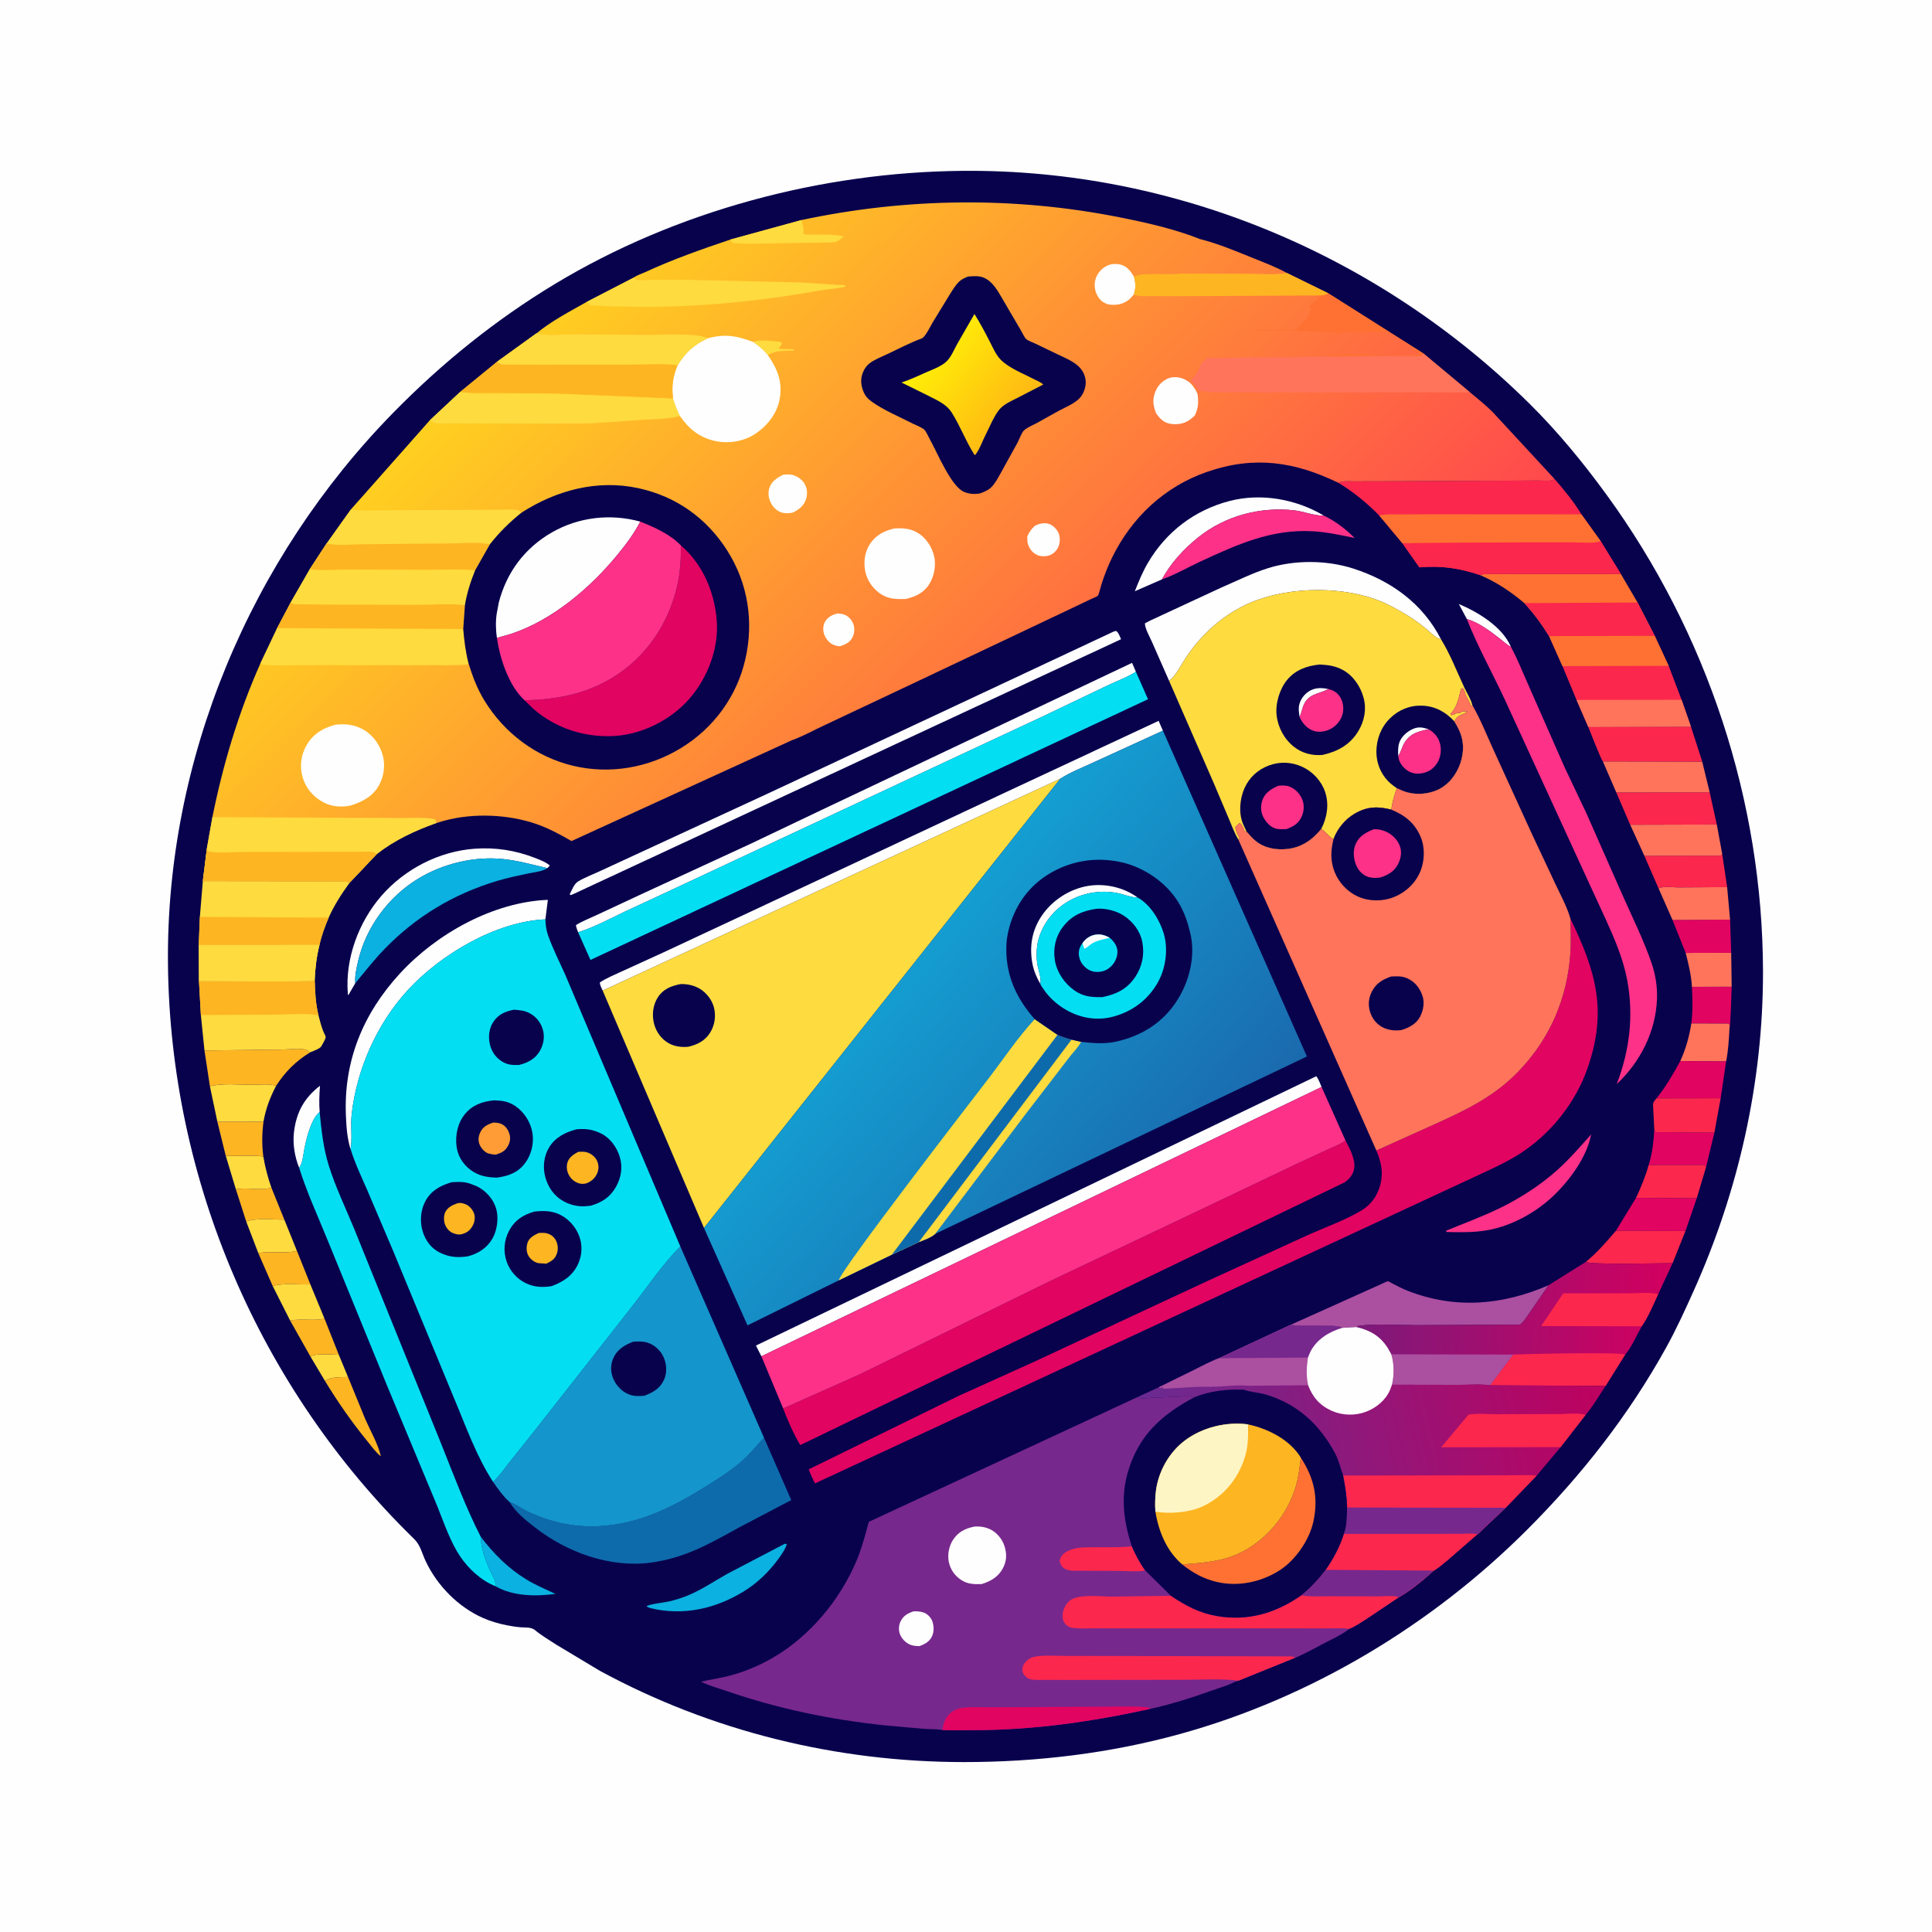 <svg version="1.1" xmlns="http://www.w3.org/2000/svg" style="display: block;" viewBox="0 0 2048 2048" width="1024" height="1024">
<defs>
	<linearGradient id="Gradient1" gradientUnits="userSpaceOnUse" x1="1764.48" y1="1397.94" x2="1450.62" y2="1373.01">
		<stop class="stop0" offset="0" stop-opacity="1" stop-color="rgb(210,0,95)"/>
		<stop class="stop1" offset="1" stop-opacity="1" stop-color="rgb(126,25,122)"/>
	</linearGradient>
	<linearGradient id="Gradient2" gradientUnits="userSpaceOnUse" x1="1697.98" y1="1455.71" x2="1224.65" y2="1563.16">
		<stop class="stop0" offset="0" stop-opacity="1" stop-color="rgb(191,1,94)"/>
		<stop class="stop1" offset="1" stop-opacity="1" stop-color="rgb(105,43,146)"/>
	</linearGradient>
	<linearGradient id="Gradient3" gradientUnits="userSpaceOnUse" x1="1236.76" y1="1284.76" x2="946.278" y2="1031.76">
		<stop class="stop0" offset="0" stop-opacity="1" stop-color="rgb(26,106,174)"/>
		<stop class="stop1" offset="1" stop-opacity="1" stop-color="rgb(20,158,209)"/>
	</linearGradient>
	<linearGradient id="Gradient4" gradientUnits="userSpaceOnUse" x1="577.35" y1="323.251" x2="1201.54" y2="950.378">
		<stop class="stop0" offset="0" stop-opacity="1" stop-color="rgb(255,208,32)"/>
		<stop class="stop1" offset="1" stop-opacity="1" stop-color="rgb(255,73,77)"/>
	</linearGradient>
	<linearGradient id="Gradient5" gradientUnits="userSpaceOnUse" x1="989.187" y1="372.426" x2="1073.63" y2="440.803">
		<stop class="stop0" offset="0" stop-opacity="1" stop-color="rgb(255,237,8)"/>
		<stop class="stop1" offset="1" stop-opacity="1" stop-color="rgb(255,185,19)"/>
	</linearGradient>
</defs>
<path transform="translate(0,0)" fill="rgb(254,254,254)" d="M -0 -0 L 2048 0 L 2048 2048 L -0 2048 L -0 -0 z"/>
<path transform="translate(0,0)" fill="rgb(8,2,77)" d="M 438.363 1630.77 C 274.927 1471.05 180.496 1250.88 178.051 1022.35 C 175.723 804.72 265.435 591.745 417.431 436.921 C 468.749 384.648 525.253 339.06 588 301.153 C 716.343 223.62 870.702 182.432 1020.26 181.1 C 1245.56 179.092 1461.86 270.14 1621.5 428.086 C 1651.22 457.491 1678.27 490.485 1702.87 524.244 C 1809.47 670.553 1868.56 848.821 1868.85 1029.92 C 1869.04 1146.85 1842.93 1262.79 1794.96 1369.26 C 1785.98 1389.2 1776.92 1409.07 1766.33 1428.23 C 1726.74 1499.84 1676.57 1563.84 1618.81 1621.58 C 1517.65 1722.71 1389.36 1799.8 1251.3 1837.99 C 1176.7 1858.63 1098.97 1867.92 1021.67 1867.88 C 887.145 1867.82 754.362 1835.42 635.915 1771.16 L 589.706 1743.42 C 582.002 1738.4 573.563 1733.48 566.556 1727.56 L 565.797 1727.13 C 561.974 1724.76 556.649 1725.34 552.245 1725.01 C 547.311 1724.64 542.354 1723.86 537.5 1722.91 C 528.946 1721.23 520.174 1718.71 512.189 1715.2 C 485.693 1703.54 463.521 1680.9 451.218 1654.88 C 447.441 1646.89 445.685 1638.07 439.306 1631.68 L 438.363 1630.77 z"/>
<path transform="translate(0,0)" fill="rgb(254,254,254)" d="M 1554.96 656.291 L 1546.42 640.278 C 1566.81 648.899 1592.27 664.2 1601.42 685.238 L 1601.69 685.821 C 1597.26 683.417 1593.29 679.559 1589.27 676.5 C 1579.23 668.859 1567.33 659.647 1554.96 656.291 z"/>
<path transform="translate(0,0)" fill="rgb(254,219,63)" d="M 329.184 1438.18 C 334.292 1433.99 352.323 1436.09 359.146 1436.12 L 368.923 1459.71 C 361.338 1460.07 350.87 1459.19 344.51 1463.88 L 329.184 1438.18 z"/>
<path transform="translate(0,0)" fill="rgb(254,254,254)" d="M 317.143 1237.97 C 312.332 1226.14 310.06 1212.14 311.695 1199.42 C 314.363 1178.67 322.617 1163.73 339.201 1150.96 C 338.486 1160.36 338.126 1169.28 338.847 1178.72 C 329.447 1186.53 324.657 1207.47 322.411 1219.24 C 321.246 1225.34 320.826 1232.8 317.143 1237.97 z"/>
<path transform="translate(0,0)" fill="rgb(254,181,34)" d="M 344.018 1397.88 L 359.146 1436.12 C 352.323 1436.09 334.292 1433.99 329.184 1438.18 L 307.542 1399.84 C 319.453 1397.48 332.01 1400.45 344.018 1397.88 z"/>
<path transform="translate(0,0)" fill="rgb(254,181,34)" d="M 368.923 1459.71 L 387.139 1504.18 C 392.557 1516.59 400.79 1530.77 403.751 1543.75 C 398.294 1539.56 393.832 1533.1 389.477 1527.8 C 373.12 1507.88 357.894 1485.91 344.51 1463.88 C 350.87 1459.19 361.338 1460.07 368.923 1459.71 z"/>
<path transform="translate(0,0)" fill="rgb(254,181,34)" d="M 287.679 1258.97 L 301.42 1292.91 C 289.817 1292.93 271.559 1290.7 261.042 1294.97 L 250.021 1260.66 C 262.212 1258.44 275.714 1262.44 287.679 1258.97 z"/>
<path transform="translate(0,0)" fill="rgb(254,219,63)" d="M 239.267 1225.09 C 252.515 1226.01 265.962 1224.01 279.145 1225.94 C 281.08 1237.41 283.862 1247.96 287.679 1258.97 C 275.714 1262.44 262.212 1258.44 250.021 1260.66 L 239.267 1225.09 z"/>
<path transform="translate(0,0)" fill="rgb(11,177,224)" d="M 509.588 1629.03 C 523.474 1647.18 538.621 1662.52 558.269 1674.48 C 567.919 1680.36 578.569 1684.79 588.794 1689.59 C 568.437 1692.4 544.112 1692.18 525.646 1681.71 C 526.015 1675.73 520.359 1667.46 518.084 1661.94 C 513.839 1651.63 509.671 1640.25 509.588 1629.03 z"/>
<path transform="translate(0,0)" fill="rgb(254,219,63)" d="M 261.042 1294.97 C 271.559 1290.7 289.817 1292.93 301.42 1292.91 L 314.75 1325.94 C 301.765 1329.55 287.176 1325.61 273.851 1328.44 L 261.042 1294.97 z"/>
<path transform="translate(0,0)" fill="rgb(254,181,34)" d="M 314.75 1325.94 L 329.017 1361.52 C 316.521 1361.87 300.997 1359.88 289.061 1363.23 L 273.851 1328.44 C 287.176 1325.61 301.765 1329.55 314.75 1325.94 z"/>
<path transform="translate(0,0)" fill="rgb(254,219,63)" d="M 289.061 1363.23 C 300.997 1359.88 316.521 1361.87 329.017 1361.52 L 344.018 1397.88 C 332.01 1400.45 319.453 1397.48 307.542 1399.84 L 289.061 1363.23 z"/>
<path transform="translate(0,0)" fill="rgb(254,181,34)" d="M 230.396 1188.96 L 279.297 1189.05 C 277.731 1201.47 277.475 1213.52 279.145 1225.94 C 265.962 1224.01 252.515 1226.01 239.267 1225.09 L 230.396 1188.96 z"/>
<path transform="translate(0,0)" fill="rgb(226,4,97)" d="M 1793.5 1046.09 L 1835.64 1045.93 C 1835.47 1051.08 1834.45 1087.53 1833.44 1088.69 C 1833.45 1086.71 1833.69 1086.84 1832.5 1085.06 L 1792.87 1084.91 C 1794.56 1072.06 1794.15 1059.01 1793.5 1046.09 z"/>
<path transform="translate(0,0)" fill="rgb(255,116,91)" d="M 1786.88 1010.12 L 1835.16 1010.01 L 1835.64 1045.93 L 1793.5 1046.09 C 1792.84 1033.87 1789.9 1021.93 1786.88 1010.12 z"/>
<path transform="translate(0,0)" fill="rgb(255,116,91)" d="M 1792.87 1084.91 L 1832.5 1085.06 C 1833.69 1086.84 1833.45 1086.71 1833.44 1088.69 C 1832.73 1100.59 1832.14 1113.42 1829.75 1125.11 L 1781.15 1124.79 C 1787.08 1111.76 1790.66 1099.02 1792.87 1084.91 z"/>
<path transform="translate(0,0)" fill="rgb(226,4,97)" d="M 1772.92 975.176 L 1833.96 974.833 L 1835.16 1010.01 L 1786.88 1010.12 L 1772.92 975.176 z"/>
<path transform="translate(0,0)" fill="rgb(226,4,97)" d="M 1747.62 1235 C 1751.51 1223.01 1753 1209.72 1753.62 1197.18 L 1754.5 1200.13 L 1817.31 1200.62 L 1808.65 1236.7 L 1808.13 1236.23 L 1807 1235.02 L 1747.62 1235 z"/>
<path transform="translate(0,0)" fill="rgb(252,39,77)" d="M 1747.62 1235 L 1807 1235.02 L 1808.13 1236.23 L 1808.65 1236.7 L 1798.59 1270.3 L 1734.26 1269.83 C 1739.52 1258.47 1744.31 1247.08 1747.62 1235 z"/>
<path transform="translate(0,0)" fill="rgb(226,4,97)" d="M 1755.96 1164.31 C 1765.92 1151.94 1773.6 1138.68 1781.15 1124.79 L 1829.75 1125.11 L 1823.98 1164.18 L 1755.96 1164.31 z"/>
<path transform="translate(0,0)" fill="rgb(254,219,63)" d="M 222.516 1151.52 C 235.921 1147.98 253.384 1149.93 267.284 1149.92 C 274.68 1149.91 285.771 1148.64 292.721 1150.98 C 286.207 1163.38 281.746 1175.24 279.297 1189.05 L 230.396 1188.96 L 222.516 1151.52 z"/>
<path transform="translate(0,0)" fill="rgb(255,116,91)" d="M 1758.14 941.715 C 1762.55 939.207 1773.68 940.672 1778.86 940.676 L 1830.82 940.365 L 1833.96 974.833 L 1772.92 975.176 L 1758.14 941.715 z"/>
<path transform="translate(0,0)" fill="rgb(226,4,97)" d="M 1734.26 1269.83 L 1798.59 1270.3 L 1786.68 1304.89 L 1712.94 1304.64 L 1734.26 1269.83 z"/>
<path transform="translate(0,0)" fill="rgb(252,39,77)" d="M 1755.96 1164.31 L 1823.98 1164.18 L 1817.31 1200.62 L 1754.5 1200.13 L 1753.62 1197.18 L 1752.3 1171.99 C 1752.08 1168.38 1753.71 1166.82 1755.96 1164.31 z"/>
<path transform="translate(0,0)" fill="rgb(252,39,77)" d="M 1825.62 905.252 L 1830.82 940.365 L 1778.86 940.676 C 1773.68 940.672 1762.55 939.207 1758.14 941.715 L 1743.06 907.124 L 1824 906.985 L 1825.62 905.252 z"/>
<path transform="translate(0,0)" fill="rgb(252,49,135)" d="M 1686.68 1202.47 C 1682.18 1226.59 1663.87 1251.22 1646.51 1267.79 C 1628.11 1285.34 1602.16 1299.62 1576.93 1304.04 C 1562.46 1306.57 1548.11 1306.32 1533.5 1305.95 C 1533.2 1305.57 1532.96 1305.13 1532.7 1304.71 C 1551.86 1296.75 1571.27 1289.74 1589.96 1280.62 C 1611.48 1270.12 1632.98 1256.27 1650.86 1240.22 C 1663.76 1228.63 1675.18 1215.43 1686.68 1202.47 z"/>
<path transform="translate(0,0)" fill="rgb(11,177,224)" d="M 831.824 1636.5 L 834.036 1636.69 C 832.722 1641.83 828.78 1647.39 825.704 1651.68 C 815.558 1665.82 803.009 1678.04 788.133 1687.13 C 758.179 1705.45 724.301 1712.98 689.801 1704.78 C 688.124 1704.27 686.804 1703.68 685.291 1702.8 C 687.456 1700.46 704.733 1698.67 709.207 1697.6 C 715.684 1696.04 722.103 1694.09 728.285 1691.61 C 743.368 1685.55 757.156 1676.05 771.305 1668.13 L 831.824 1636.5 z"/>
<path transform="translate(0,0)" fill="rgb(252,39,77)" d="M 1681.04 1337.69 C 1692.9 1327.97 1703.03 1316.27 1712.94 1304.64 L 1786.68 1304.89 L 1773.02 1339.03 C 1760.2 1339.04 1686.86 1340.89 1681.04 1337.69 z"/>
<path transform="translate(0,0)" fill="rgb(255,116,91)" d="M 1728.07 874.266 L 1819.86 874.015 L 1825.62 905.252 L 1824 906.985 L 1743.06 907.124 L 1728.07 874.266 z"/>
<path transform="translate(0,0)" fill="rgb(254,254,254)" d="M 376.63 1042.16 L 369.237 1054.99 C 368.687 1053.94 368.811 1054.41 368.707 1053.11 C 365.749 1016.29 380.144 977.539 404.171 949.787 C 428.88 921.246 465.516 902.398 503.203 899.677 C 525.381 898.075 546.473 901.396 567.133 909.44 C 572.402 911.492 578.569 913.787 582.868 917.5 L 580.215 920.286 C 564.761 916.681 549.871 912.433 534.021 910.713 C 502.791 907.324 469.333 915.408 442.593 931.866 C 411.568 950.961 387.879 983.087 379.647 1018.72 C 377.933 1026.14 375.934 1034.52 376.63 1042.16 z"/>
<path transform="translate(0,0)" fill="rgb(252,39,77)" d="M 1812.34 839.863 L 1819.86 874.015 L 1728.07 874.266 L 1713.3 839.969 L 1812.34 839.863 z"/>
<path transform="translate(0,0)" fill="rgb(255,116,91)" d="M 1699.08 807.098 L 1804.42 807.343 L 1812.34 839.863 L 1713.3 839.969 L 1699.08 807.098 z"/>
<path transform="translate(0,0)" fill="rgb(254,181,34)" d="M 216.745 1113.57 L 297.385 1112.61 C 304.997 1112.55 317.267 1110.84 324.5 1112.79 C 325.672 1113.11 327.684 1114.82 328.791 1115.53 C 313.688 1124.74 302.323 1136.08 292.721 1150.98 C 285.771 1148.64 274.68 1149.91 267.284 1149.92 C 253.384 1149.93 235.921 1147.98 222.516 1151.52 L 216.745 1113.57 z"/>
<path transform="translate(0,0)" fill="rgb(254,254,254)" d="M 1231.77 614.154 L 1202.98 626.729 C 1207.01 616.423 1211.14 606.404 1216.73 596.831 C 1236.03 563.799 1266.32 540.689 1303.4 531.069 C 1336.84 522.391 1373.79 529.013 1403.29 546.549 L 1401.66 546.561 C 1391.95 546.398 1381.43 541.982 1371.5 540.927 C 1335.36 537.088 1298.85 546.768 1270.28 569.526 C 1255.29 581.467 1240.74 597.116 1231.77 614.154 z"/>
<path transform="translate(0,0)" fill="rgb(252,39,77)" d="M 1683.67 770.667 L 1792.49 770.27 L 1804.42 807.343 L 1699.08 807.098 C 1697.64 806.259 1685.26 774.637 1683.67 770.667 z"/>
<path transform="translate(0,0)" fill="rgb(252,49,135)" d="M 1231.77 614.154 C 1240.74 597.116 1255.29 581.467 1270.28 569.526 C 1298.85 546.768 1335.36 537.088 1371.5 540.927 C 1381.43 541.982 1391.95 546.398 1401.66 546.561 L 1403.29 546.549 C 1415.5 552.418 1426.42 560.671 1435.95 570.277 C 1421.37 567.271 1406.65 564.029 1391.74 563.166 C 1347.74 560.618 1311.44 577.222 1272.4 595.273 C 1259.07 601.436 1245.58 609.347 1231.77 614.154 z"/>
<path transform="translate(0,0)" fill="rgb(254,254,254)" d="M 371.686 1218.22 C 368.031 1207.19 367.197 1194.51 366.687 1182.95 C 364.117 1124.81 384.818 1074.46 423.959 1031.92 C 462.689 989.832 522.661 956.205 580.751 953.87 L 578.13 974.56 C 525.462 976.902 466.556 1011.96 431.739 1050.18 C 399.41 1085.67 378.402 1133.05 372.848 1180.54 C 371.397 1192.95 373.647 1206.14 371.686 1218.22 z"/>
<path transform="translate(0,0)" fill="rgb(254,254,254)" d="M 612.825 988.249 C 611.9 985.753 610.869 983.32 610.5 980.667 C 617.136 976.457 624.934 973.553 632.052 970.184 L 678.222 948.634 L 796.289 894.161 L 870.843 858.611 L 1200.02 702.656 L 1204.1 712.067 C 1194.9 718.027 1183.81 721.955 1173.86 726.707 L 1106.93 758.722 L 927.234 842.628 L 713.411 942.622 L 662.615 966.218 C 646.548 973.912 629.85 982.925 612.825 988.249 z"/>
<path transform="translate(0,0)" fill="rgb(11,177,224)" d="M 376.63 1042.16 C 375.934 1034.52 377.933 1026.14 379.647 1018.72 C 387.879 983.087 411.568 950.961 442.593 931.866 C 469.333 915.408 502.791 907.324 534.021 910.713 C 549.871 912.433 564.761 916.681 580.215 920.286 L 578.495 921.264 C 573.208 924.062 565.737 924.678 559.873 925.911 C 548.75 928.25 537.673 930.571 526.778 933.852 C 480.493 947.793 440.583 971.762 406.952 1006.68 C 396.077 1017.98 386.68 1030.19 376.63 1042.16 z"/>
<path transform="translate(0,0)" fill="rgb(254,254,254)" d="M 638.857 1050.08 C 637.511 1047.24 636.129 1044.67 635.794 1041.5 C 642.847 1036.73 651.42 1033.33 659.172 1029.72 L 703.102 1009.66 L 866.042 933.507 L 1056.81 844.193 L 1228.2 764.123 L 1232.72 774.545 L 1159.93 807.836 C 1148.12 813.418 1134.86 818.408 1123.93 825.504 L 638.857 1050.08 z"/>
<path transform="translate(0,0)" fill="rgb(171,79,160)" d="M 1367.81 1404.51 L 1464.63 1360.99 C 1466.15 1360.33 1469.9 1358.26 1471.43 1358.17 C 1471.78 1358.15 1474.86 1359.98 1475.26 1360.19 C 1480.74 1363.04 1486.23 1365.92 1491.99 1368.19 C 1542.19 1387.97 1592.78 1383.72 1641.65 1362.31 L 1621.59 1391.43 C 1618.62 1395.57 1615.36 1401.25 1611.24 1404.23 L 1501.09 1404.73 C 1482.1 1404.69 1461.19 1403.1 1442.36 1405.11 C 1440.4 1405.32 1439.49 1405.62 1437.86 1406.73 L 1423.02 1407.58 C 1418.29 1403.42 1377.66 1406.17 1367.81 1404.51 z"/>
<path transform="translate(0,0)" fill="rgb(254,254,254)" d="M 1180.46 669.5 L 1183.02 668.804 C 1185.68 670.269 1187.1 674.861 1188.36 677.609 L 609.405 946.978 L 605 948.917 L 603.9 948 C 606.171 943.762 608.486 937.066 612.573 934.548 C 619.378 930.355 627.483 927.348 634.775 923.979 L 675.412 905.204 L 815.261 840.576 L 1017.05 746.135 L 1180.46 669.5 z"/>
<path transform="translate(0,0)" fill="rgb(254,113,50)" d="M 1718.11 608.319 L 1735.88 638.677 L 1754.11 674.064 L 1642.11 674.311 C 1634.16 661.534 1626 650.382 1615.86 639.314 C 1600.93 626.798 1586.75 617.329 1568.77 609.531 C 1574.28 607.865 1580.99 608.416 1586.73 608.343 L 1618.85 608.224 L 1718.11 608.319 z"/>
<path transform="translate(0,0)" fill="rgb(252,39,77)" d="M 1735.88 638.677 L 1754.11 674.064 L 1642.11 674.311 C 1634.16 661.534 1626 650.382 1615.86 639.314 L 1735.88 638.677 z"/>
<path transform="translate(0,0)" fill="rgb(254,254,254)" d="M 807.097 1437.71 L 801.316 1426.35 L 1395.27 1140.87 C 1397.85 1143.85 1399.3 1148.58 1400.91 1152.21 L 807.097 1437.71 z"/>
<path transform="translate(0,0)" fill="rgb(254,219,63)" d="M 210.917 1039.93 C 224.556 1039.88 330.32 1041.47 333.597 1039.07 C 333.958 1051.59 334.514 1063.93 337.571 1076.15 C 338.974 1081.77 340.463 1087.41 342.5 1092.84 C 343.016 1094.22 345.384 1098.46 345.281 1099.44 C 345.053 1101.6 341.634 1107.4 340.392 1109.43 C 338.96 1111.77 331.528 1114.24 328.791 1115.53 C 327.684 1114.82 325.672 1113.11 324.5 1112.79 C 317.267 1110.84 304.997 1112.55 297.385 1112.61 L 216.745 1113.57 L 212.929 1075.93 L 210.917 1039.93 z"/>
<path transform="translate(0,0)" fill="rgb(254,181,34)" d="M 210.917 1039.93 C 224.556 1039.88 330.32 1041.47 333.597 1039.07 C 333.958 1051.59 334.514 1063.93 337.571 1076.15 C 322.43 1073.8 305.535 1075.44 290.117 1075.61 L 212.929 1075.93 L 210.917 1039.93 z"/>
<path transform="translate(0,0)" fill="rgb(254,254,254)" d="M 1239.31 721.73 L 1220.99 680.125 C 1218.66 674.83 1213.82 666.53 1213.62 660.784 L 1218.97 657.972 L 1294.58 622.87 C 1310.83 615.896 1327.23 607.601 1344.07 602.312 C 1372.45 593.4 1406.3 593.606 1434.63 602.737 C 1474.67 615.643 1508.18 639.817 1527.51 677.624 L 1526.05 677.245 C 1521.64 675.946 1516.38 670.467 1512.84 667.51 C 1506.52 662.235 1500.28 657.476 1493.26 653.159 C 1482.06 646.268 1469.94 639.425 1457.5 635.064 C 1416.35 620.641 1359.39 622.335 1319.95 641.37 C 1293.64 654.071 1271.93 674.298 1256.09 698.651 C 1251.21 706.148 1246.48 716.237 1239.31 721.73 z"/>
<path transform="translate(0,0)" fill="rgb(252,39,77)" d="M 1642.11 674.311 L 1754.11 674.064 L 1768.89 705.868 L 1782.56 741.814 L 1792.49 770.27 L 1683.67 770.667 L 1671.18 741.959 L 1656.29 706.144 L 1642.11 674.311 z"/>
<path transform="translate(0,0)" fill="rgb(255,116,91)" d="M 1671.18 741.959 L 1782.56 741.814 L 1792.49 770.27 L 1683.67 770.667 L 1671.18 741.959 z"/>
<path transform="translate(0,0)" fill="rgb(254,113,50)" d="M 1642.11 674.311 L 1754.11 674.064 L 1768.89 705.868 L 1656.29 706.144 L 1642.11 674.311 z"/>
<path transform="translate(0,0)" fill="rgb(14,107,171)" d="M 809.885 1524.09 L 838.742 1590.16 L 782.51 1619.66 C 751.724 1636.78 725.223 1651.73 689.714 1656.45 C 646.698 1662.16 601.117 1645.6 567.447 1619.39 C 557.984 1612.02 546.386 1602.98 540.429 1592.45 C 547.32 1594.61 553.675 1599.76 560.358 1602.85 C 583.913 1613.73 608.111 1619.06 634.11 1617.88 C 676.595 1615.97 711.692 1598.4 747.188 1576.42 C 760.685 1568.07 774.667 1559.31 786.554 1548.77 C 794.983 1541.29 802.331 1532.43 809.885 1524.09 z"/>
<path transform="translate(0,0)" fill="rgb(252,49,135)" d="M 1554.96 656.291 C 1567.33 659.647 1579.23 668.859 1589.27 676.5 C 1593.29 679.559 1597.26 683.417 1601.69 685.821 C 1608.45 698.177 1613.63 711.547 1619.38 724.4 L 1658.48 813.229 L 1681.7 862.213 L 1720.5 950.129 C 1730.89 973.592 1742.89 997.598 1751.05 1021.89 C 1754.98 1033.58 1756.91 1046.18 1756.49 1058.51 C 1755.32 1093.28 1738.92 1125.64 1713.86 1149.14 C 1727.4 1113.39 1732.01 1076.88 1724.91 1039 C 1720.72 1016.64 1711.78 995.93 1702.51 975.304 L 1676.08 917.894 L 1595.25 741.788 C 1582.07 713.37 1566.34 685.435 1554.96 656.291 z"/>
<path transform="translate(0,0)" fill="rgb(254,219,63)" d="M 215.024 933.94 L 320.86 934.069 L 349.703 934.108 C 356.736 934.12 364.076 933.703 370.954 935.296 C 362.243 947.179 354.482 959.208 348.408 972.691 C 344.446 982.057 340.772 991.744 338.666 1001.72 C 335.565 1014.02 334.106 1026.4 333.597 1039.07 C 330.32 1041.47 224.556 1039.88 210.917 1039.93 L 210.689 1001.8 L 211.853 971.968 L 215.024 933.94 z"/>
<path transform="translate(0,0)" fill="rgb(254,181,34)" d="M 211.853 971.968 L 348.408 972.691 C 344.446 982.057 340.772 991.744 338.666 1001.72 L 210.689 1001.8 L 211.853 971.968 z"/>
<path transform="translate(0,0)" fill="rgb(254,219,63)" d="M 210.689 1001.8 L 338.666 1001.72 C 335.565 1014.02 334.106 1026.4 333.597 1039.07 C 330.32 1041.47 224.556 1039.88 210.917 1039.93 L 210.689 1001.8 z"/>
<path transform="translate(0,0)" fill="rgb(4,222,243)" d="M 338.847 1178.72 C 340.629 1197.86 342.794 1217.16 348.535 1235.59 C 355.614 1258.32 366.452 1280.71 375.527 1302.76 L 419.838 1412.32 L 467.749 1530.66 C 480.905 1563.58 493.483 1597.47 509.588 1629.03 C 509.671 1640.25 513.839 1651.63 518.084 1661.94 C 520.359 1667.46 526.015 1675.73 525.646 1681.71 L 520 1679.12 C 505.196 1671.58 492.75 1658.74 484.407 1644.5 C 474.737 1627.99 468.656 1608.53 461.16 1590.89 L 410.285 1468.75 L 347.554 1315.29 C 337.256 1289.81 325.297 1264.18 317.143 1237.97 C 320.826 1232.8 321.246 1225.34 322.411 1219.24 C 324.657 1207.47 329.447 1186.53 338.847 1178.72 z"/>
<path transform="translate(0,0)" fill="rgb(4,222,243)" d="M 1204.1 712.067 L 1216.92 741.217 L 625.918 1017.58 L 612.825 988.249 C 629.85 982.925 646.548 973.912 662.615 966.218 L 713.411 942.622 L 927.234 842.628 L 1106.93 758.722 L 1173.86 726.707 C 1183.81 721.955 1194.9 718.027 1204.1 712.067 z"/>
<path transform="translate(0,0)" fill="rgb(252,39,77)" d="M 1647.96 507.802 C 1657.94 519.141 1668.6 532.234 1676.38 545.25 L 1696.87 573.782 L 1718.11 608.319 L 1618.85 608.224 L 1586.73 608.343 C 1580.99 608.416 1574.28 607.865 1568.77 609.531 C 1546.81 602.225 1527.66 599.374 1504.63 601.412 L 1486.62 575.879 L 1462.02 546.413 C 1448.78 533.008 1435.02 521.668 1418.88 511.881 C 1423.84 509.343 1430.81 510.259 1436.32 510.244 L 1469.07 510.164 L 1601.42 509.527 L 1631.25 509.373 C 1635.38 509.364 1641.01 510.018 1645 509.194 C 1646.44 508.898 1646.87 508.511 1647.96 507.802 z"/>
<path transform="translate(0,0)" fill="rgb(254,113,50)" d="M 1462.02 546.413 C 1469.01 544.73 1476.59 545.325 1483.76 545.296 L 1520.89 545.16 L 1676.38 545.25 L 1696.87 573.782 C 1690.08 576.713 1675.64 574.953 1667.92 574.963 L 1604.3 575.001 L 1486.62 575.879 L 1462.02 546.413 z"/>
<path transform="translate(0,0)" fill="rgb(252,39,77)" d="M 1696.87 573.782 L 1718.11 608.319 L 1618.85 608.224 L 1586.73 608.343 C 1580.99 608.416 1574.28 607.865 1568.77 609.531 C 1546.81 602.225 1527.66 599.374 1504.63 601.412 L 1486.62 575.879 L 1604.3 575.001 L 1667.92 574.963 C 1675.64 574.953 1690.08 576.713 1696.87 573.782 z"/>
<path transform="translate(0,0)" fill="url(#Gradient1)" d="M 1641.65 1362.31 L 1681.04 1337.69 C 1686.86 1340.89 1760.2 1339.04 1773.02 1339.03 L 1757.75 1371.86 C 1752.45 1383.04 1747.38 1395.75 1740.3 1405.89 C 1735.08 1415.1 1729.61 1428.1 1722.73 1435.94 L 1702.03 1469.05 L 1579.69 1468.49 C 1569.19 1466.89 1557.03 1468.04 1546.37 1468.01 L 1475.58 1467.88 C 1477.98 1456.83 1477.95 1446.48 1474.87 1435.62 L 1470.87 1428.5 C 1462.65 1415.99 1452.17 1410.05 1437.86 1406.73 C 1439.49 1405.62 1440.4 1405.32 1442.36 1405.11 C 1461.19 1403.1 1482.1 1404.69 1501.09 1404.73 L 1611.24 1404.23 C 1615.36 1401.25 1618.62 1395.57 1621.59 1391.43 L 1641.65 1362.31 z"/>
<path transform="translate(0,0)" fill="rgb(252,39,77)" d="M 1740.3 1405.89 L 1633.67 1405.7 L 1657.03 1371.04 L 1726.54 1371.01 C 1735.81 1371.02 1749.01 1369.41 1757.75 1371.86 C 1752.45 1383.04 1747.38 1395.75 1740.3 1405.89 z"/>
<path transform="translate(0,0)" fill="rgb(171,79,160)" d="M 1474.87 1435.62 L 1604.21 1435.91 L 1579.69 1468.49 C 1569.19 1466.89 1557.03 1468.04 1546.37 1468.01 L 1475.58 1467.88 C 1477.98 1456.83 1477.95 1446.48 1474.87 1435.62 z"/>
<path transform="translate(0,0)" fill="rgb(252,39,77)" d="M 1604.21 1435.91 C 1618.49 1435.23 1716.05 1433.03 1722.73 1435.94 L 1702.03 1469.05 L 1579.69 1468.49 L 1604.21 1435.91 z"/>
<path transform="translate(0,0)" fill="rgb(226,4,97)" d="M 1426.27 1208.94 C 1430.62 1217.35 1437.27 1229.41 1435.37 1239.01 L 1435.16 1240.11 C 1433.94 1245.84 1429.54 1250.65 1424.7 1253.65 L 848.316 1531.82 C 840.988 1519.62 835.289 1506.29 830.164 1493.03 L 911.752 1456.68 L 1112.52 1358.31 L 1270.76 1283.23 L 1376 1233.07 L 1407.07 1218.7 C 1413.41 1215.8 1420.68 1213.11 1426.27 1208.94 z"/>
<path transform="translate(0,0)" fill="rgb(226,4,97)" d="M 1664.73 973.828 C 1691.97 1030.22 1704.16 1071.93 1682.55 1133.19 C 1670.45 1167.49 1646.52 1198.26 1616.8 1219.15 C 1605.19 1227.31 1592.36 1233.8 1579.55 1239.87 L 863.932 1572.44 C 861.503 1567.54 859.008 1562.76 857.323 1557.55 L 1016.64 1479.48 L 1096.09 1443.61 L 1280.76 1357.54 L 1386.24 1309.3 C 1404.93 1300.91 1425.42 1293.73 1442.99 1283.27 C 1452.52 1277.61 1459.03 1269.09 1462.4 1258.57 C 1466.86 1244.67 1464.62 1232.62 1458.98 1219.56 L 1521.98 1191.18 C 1555.07 1176.23 1584.63 1161.9 1610.08 1135.26 C 1643.47 1100.32 1661.36 1058.09 1664.66 1010 C 1665.49 998.028 1664.95 985.823 1664.73 973.828 z"/>
<path transform="translate(0,0)" fill="rgb(252,49,135)" d="M 1400.91 1152.21 L 1426.27 1208.94 C 1420.68 1213.11 1413.41 1215.8 1407.07 1218.7 L 1376 1233.07 L 1270.76 1283.23 L 1112.52 1358.31 L 911.752 1456.68 L 830.164 1493.03 L 807.097 1437.71 L 1400.91 1152.21 z"/>
<path transform="translate(0,0)" fill="rgb(20,149,203)" d="M 721.184 1321.3 L 809.885 1524.09 C 802.331 1532.43 794.983 1541.29 786.554 1548.77 C 774.667 1559.31 760.685 1568.07 747.188 1576.42 C 711.692 1598.4 676.595 1615.97 634.11 1617.88 C 608.111 1619.06 583.913 1613.73 560.358 1602.85 C 553.675 1599.76 547.32 1594.61 540.429 1592.45 C 533.542 1586.27 527.883 1578.38 522.635 1570.8 C 528.971 1565.11 534.224 1557.4 539.503 1550.72 L 565.124 1518.6 L 670.096 1384.78 C 686.526 1363.84 702.393 1340 721.184 1321.3 z"/>
<path transform="translate(0,0)" fill="rgb(8,2,77)" d="M 671.235 1422.26 C 677.119 1421.94 682.368 1421.61 687.988 1423.84 C 695.23 1426.7 700.775 1432.36 703.809 1439.5 C 706.77 1446.47 707.069 1455.55 703.948 1462.5 C 699.714 1471.93 692.162 1476.05 683.041 1479.55 C 677.232 1480.01 672.324 1480.29 666.735 1478.15 C 659.369 1475.33 653.131 1468.71 650.097 1461.5 C 647.139 1454.47 647 1447.01 650.024 1440 C 654.184 1430.35 661.947 1425.87 671.235 1422.26 z"/>
<path transform="translate(0,0)" fill="url(#Gradient2)" d="M 1292.18 1439.77 L 1367.81 1404.51 C 1377.66 1406.17 1418.29 1403.42 1423.02 1407.58 L 1437.86 1406.73 C 1452.17 1410.05 1462.65 1415.99 1470.87 1428.5 L 1474.87 1435.62 C 1477.95 1446.48 1477.98 1456.83 1475.58 1467.88 L 1546.37 1468.01 C 1557.03 1468.04 1569.19 1466.89 1579.69 1468.49 L 1702.03 1469.05 C 1695.25 1479.19 1688.62 1490.69 1680.75 1499.95 L 1654.29 1534.03 L 1628.94 1564.24 L 1596.13 1598.29 L 1572.36 1620.67 C 1570.9 1622.01 1567.75 1625.74 1566.02 1626.38 L 1535.42 1652.98 C 1530.45 1657.03 1525.37 1661.72 1519.82 1664.9 C 1508.73 1674.88 1495.72 1685.86 1482.72 1693.23 C 1478.37 1690.97 1467.37 1692.29 1462.27 1692.29 L 1408.57 1692.21 C 1399.11 1692.16 1388.7 1692.95 1379.43 1691.11 C 1389.15 1683.15 1397.64 1674.04 1405.27 1664.08 C 1413.53 1652.11 1420.1 1639.95 1424.53 1626.06 C 1427.85 1617.33 1427.69 1607.24 1427.97 1598.04 C 1427.69 1586.46 1425.9 1575.49 1423.73 1564.16 C 1420.77 1555.89 1419.14 1547.84 1414.87 1540 C 1398.62 1510.16 1376.09 1489.03 1343.16 1478.73 C 1335.38 1476.3 1326.88 1475.94 1319.36 1473.51 L 1318.39 1473.14 C 1300.16 1472.59 1282.79 1474.42 1265.77 1481.31 C 1260.7 1479.48 1254.54 1480.31 1249.22 1480.57 L 1223.5 1481.66 C 1217.29 1481.92 1210.87 1482.93 1204.77 1481.45 L 1228.33 1470.59 L 1265.05 1452.55 C 1274.03 1448.13 1282.77 1443.23 1292.18 1439.77 z"/>
<path transform="translate(0,0)" fill="rgb(252,39,77)" d="M 1654.29 1534.03 L 1527.73 1534.17 L 1556.67 1499.58 C 1565.38 1497.98 1576.26 1499.15 1585.18 1499.12 L 1653.46 1498.98 C 1660.98 1498.98 1673.89 1497.26 1680.75 1499.95 L 1654.29 1534.03 z"/>
<path transform="translate(0,0)" fill="rgb(171,79,160)" d="M 1292.18 1439.77 L 1367.81 1404.51 C 1377.66 1406.17 1418.29 1403.42 1423.02 1407.58 C 1408.9 1411.74 1396.46 1419.23 1389.26 1432.5 L 1386.45 1439.11 C 1384.93 1449.42 1384.48 1458.2 1386.65 1468.43 L 1324.22 1468.95 C 1315 1468.17 1305.69 1468.79 1296.5 1469.55 C 1286.47 1470.37 1276.09 1469.79 1266 1470.27 L 1233.5 1472.16 L 1232.23 1470.64 L 1229.72 1471.45 L 1228.33 1470.59 L 1265.05 1452.55 C 1274.03 1448.13 1282.77 1443.23 1292.18 1439.77 z"/>
<path transform="translate(0,0)" fill="rgb(119,40,141)" d="M 1292.18 1439.77 L 1367.81 1404.51 C 1377.66 1406.17 1418.29 1403.42 1423.02 1407.58 C 1408.9 1411.74 1396.46 1419.23 1389.26 1432.5 L 1386.45 1439.11 L 1292.18 1439.77 z"/>
<path transform="translate(0,0)" fill="rgb(254,254,254)" d="M 1437.86 1406.73 C 1452.17 1410.05 1462.65 1415.99 1470.87 1428.5 L 1474.87 1435.62 C 1477.95 1446.48 1477.98 1456.83 1475.58 1467.88 L 1473.54 1473.27 C 1468.96 1484.2 1458.98 1492.33 1448.09 1496.5 C 1436.67 1500.86 1423.02 1500.58 1411.88 1495.61 C 1399.15 1489.93 1391.57 1481.3 1386.65 1468.43 C 1384.48 1458.2 1384.93 1449.42 1386.45 1439.11 L 1389.26 1432.5 C 1396.46 1419.23 1408.9 1411.74 1423.02 1407.58 L 1437.86 1406.73 z"/>
<path transform="translate(0,0)" fill="rgb(252,39,77)" d="M 1423.73 1564.16 L 1564.73 1563.95 L 1605.55 1563.86 C 1613.18 1563.85 1621.39 1563.35 1628.94 1564.24 L 1596.13 1598.29 L 1572.36 1620.67 C 1570.9 1622.01 1567.75 1625.74 1566.02 1626.38 L 1535.42 1652.98 C 1530.45 1657.03 1525.37 1661.72 1519.82 1664.9 C 1508.73 1674.88 1495.72 1685.86 1482.72 1693.23 C 1478.37 1690.97 1467.37 1692.29 1462.27 1692.29 L 1408.57 1692.21 C 1399.11 1692.16 1388.7 1692.95 1379.43 1691.11 C 1389.15 1683.15 1397.64 1674.04 1405.27 1664.08 C 1413.53 1652.11 1420.1 1639.95 1424.53 1626.06 C 1427.85 1617.33 1427.69 1607.24 1427.97 1598.04 C 1427.69 1586.46 1425.9 1575.49 1423.73 1564.16 z"/>
<path transform="translate(0,0)" fill="rgb(119,40,141)" d="M 1427.97 1598.04 L 1596.13 1598.29 L 1572.36 1620.67 C 1570.9 1622.01 1567.75 1625.74 1566.02 1626.38 C 1561.69 1625.43 1556.67 1625.96 1552.22 1625.97 L 1524.48 1626.04 L 1424.53 1626.06 C 1427.85 1617.33 1427.69 1607.24 1427.97 1598.04 z"/>
<path transform="translate(0,0)" fill="rgb(252,39,77)" d="M 1424.53 1626.06 L 1524.48 1626.04 L 1552.22 1625.97 C 1556.67 1625.96 1561.69 1625.43 1566.02 1626.38 L 1535.42 1652.98 C 1530.45 1657.03 1525.37 1661.72 1519.82 1664.9 C 1508.73 1674.88 1495.72 1685.86 1482.72 1693.23 C 1478.37 1690.97 1467.37 1692.29 1462.27 1692.29 L 1408.57 1692.21 C 1399.11 1692.16 1388.7 1692.95 1379.43 1691.11 C 1389.15 1683.15 1397.64 1674.04 1405.27 1664.08 C 1413.53 1652.11 1420.1 1639.95 1424.53 1626.06 z"/>
<path transform="translate(0,0)" fill="rgb(119,40,141)" d="M 1405.27 1664.08 L 1519.82 1664.9 C 1508.73 1674.88 1495.72 1685.86 1482.72 1693.23 C 1478.37 1690.97 1467.37 1692.29 1462.27 1692.29 L 1408.57 1692.21 C 1399.11 1692.16 1388.7 1692.95 1379.43 1691.11 C 1389.15 1683.15 1397.64 1674.04 1405.27 1664.08 z"/>
<path transform="translate(0,0)" fill="rgb(254,219,63)" d="M 1239.31 721.73 C 1246.48 716.237 1251.21 706.148 1256.09 698.651 C 1271.93 674.298 1293.64 654.071 1319.95 641.37 C 1359.39 622.335 1416.35 620.641 1457.5 635.064 C 1469.94 639.425 1482.06 646.268 1493.26 653.159 C 1500.28 657.476 1506.52 662.235 1512.84 667.51 C 1516.38 670.467 1521.64 675.946 1526.05 677.245 L 1527.51 677.624 C 1537.24 693.386 1544.44 712.093 1552.3 728.949 C 1554.86 734.438 1559.48 741.605 1560.67 747.337 L 1560.15 749.409 L 1556.28 741.526 C 1555.16 739.277 1553.55 737.394 1553.07 734.9 C 1552.69 732.911 1551.69 731.263 1550.75 729.495 L 1548.68 730.322 L 1548.3 731.854 C 1546.01 740.92 1544.38 749.962 1537.5 756.719 L 1538 758 C 1539.97 757.974 1540.55 757.823 1542.31 756.875 C 1544.46 755.717 1545.37 755.772 1547.75 755.75 C 1550.73 753.436 1551.88 754.085 1555.55 754.25 C 1549.54 758.511 1545.25 757.23 1541.72 764.757 C 1549.85 777.81 1552.95 788.913 1549.46 804.059 C 1546.57 816.565 1539.04 828.39 1527.97 835.171 C 1517.81 841.393 1503.82 843.053 1492.3 840.099 C 1488.25 839.061 1484.49 837.343 1480.73 835.566 C 1478.13 842.185 1475.66 851.156 1474.85 858.251 C 1460.56 854.56 1449.03 854.894 1436.02 862.545 C 1425.66 868.638 1417.74 878.398 1413.54 889.62 C 1408.77 887.09 1405.49 881.77 1400.58 878.749 C 1391.21 890.316 1379.52 898.424 1364.32 900.009 C 1352.48 901.243 1340.36 899.064 1330.95 891.382 C 1327.47 888.541 1324.51 884.939 1321.45 881.66 L 1319.33 880.993 C 1317.99 878.005 1316.9 874.178 1314.06 872.492 C 1312.15 873.927 1310.86 875.1 1309.49 877.066 C 1310.2 881.385 1312.26 885.104 1314.16 889 L 1312.62 889.761 C 1308.52 883.088 1305.63 874.939 1302.54 867.707 L 1286.52 829.891 L 1239.31 721.73 z"/>
<path transform="translate(0,0)" fill="rgb(8,2,77)" d="M 1321.45 881.66 L 1317.46 872.887 C 1312.84 861.399 1314.3 846.355 1319.34 835.219 C 1324.42 824.009 1333.4 815.84 1344.89 811.5 C 1356.74 807.025 1369.27 807.637 1380.7 812.97 C 1391.67 818.092 1400.86 827.968 1404.68 839.5 C 1409.08 852.768 1406.77 866.552 1400.58 878.749 C 1391.21 890.316 1379.52 898.424 1364.32 900.009 C 1352.48 901.243 1340.36 899.064 1330.95 891.382 C 1327.47 888.541 1324.51 884.939 1321.45 881.66 z"/>
<path transform="translate(0,0)" fill="rgb(252,49,135)" d="M 1355.12 832.939 C 1359.01 832.517 1363.38 832.441 1367.08 833.867 C 1372.97 836.138 1377.98 841.441 1380.36 847.248 C 1382.76 853.086 1382.44 859.48 1380 865.25 C 1376.75 872.936 1371.23 876.075 1363.72 878.877 C 1360.23 878.977 1355.97 879.299 1352.56 878.404 C 1346.4 876.785 1341.64 871.167 1338.95 865.687 C 1336.22 860.134 1336.2 853.872 1338.22 848.097 C 1340.99 840.185 1347.92 836.064 1355.12 832.939 z"/>
<path transform="translate(0,0)" fill="rgb(8,2,77)" d="M 1480.73 835.566 C 1477.38 833.266 1474.03 830.731 1471.21 827.791 C 1463.18 819.401 1459 808.319 1459.03 796.754 C 1459.07 783.63 1463.98 770.783 1473.4 761.512 C 1482.7 752.362 1494.47 747.567 1507.5 748.03 C 1521.35 748.522 1532.56 754.743 1541.72 764.757 C 1549.85 777.81 1552.95 788.913 1549.46 804.059 C 1546.57 816.565 1539.04 828.39 1527.97 835.171 C 1517.81 841.393 1503.82 843.053 1492.3 840.099 C 1488.25 839.061 1484.49 837.343 1480.73 835.566 z"/>
<path transform="translate(0,0)" fill="rgb(254,254,254)" d="M 1482.21 801.353 C 1481.91 796.78 1481.85 791.923 1483.23 787.5 C 1485.12 781.46 1490.64 776.324 1496.11 773.5 C 1502.77 770.066 1507.48 770.735 1514.34 773.074 C 1503.67 775.343 1495.4 777.098 1489.05 787 C 1486.18 791.467 1485.18 797.101 1482.21 801.353 z"/>
<path transform="translate(0,0)" fill="rgb(252,49,135)" d="M 1514.34 773.074 C 1520.31 776.338 1524.45 781.206 1526.37 787.823 C 1528.23 794.258 1527.31 802.43 1523.88 808.154 C 1520.24 814.228 1515.5 817.771 1508.65 819.42 C 1502.93 820.796 1496.95 820.204 1492.03 816.867 C 1487.38 813.707 1483.38 808.825 1482.47 803.145 L 1482.21 801.353 C 1485.18 797.101 1486.18 791.467 1489.05 787 C 1495.4 777.098 1503.67 775.343 1514.34 773.074 z"/>
<path transform="translate(0,0)" fill="rgb(8,2,77)" d="M 1398.92 704.418 C 1407.9 704.842 1415.83 705.885 1423.84 710.391 C 1434.73 716.518 1442.3 727.846 1445.49 739.739 C 1448.73 751.785 1446.35 764.24 1439.97 774.875 C 1431.27 789.383 1418.22 796.532 1402.17 800.22 C 1391.37 801.266 1380.62 798.633 1371.97 791.892 C 1361.58 783.803 1354.85 771.615 1353.3 758.534 C 1351.8 745.915 1356.33 730.721 1364.2 720.988 C 1372.97 710.137 1385.48 705.711 1398.92 704.418 z"/>
<path transform="translate(0,0)" fill="rgb(254,254,254)" d="M 1377.57 759.821 C 1377.06 756.255 1376.41 752.498 1376.9 748.905 C 1377.76 742.611 1381.67 736.842 1386.85 733.272 C 1393.5 728.697 1400.63 728.868 1408.17 730.429 L 1406.82 731.106 C 1396.31 736.154 1386.44 735.5 1381.42 748.683 L 1378.53 757.861 C 1378.17 759.075 1378.33 758.624 1377.57 759.821 z"/>
<path transform="translate(0,0)" fill="rgb(252,49,135)" d="M 1408.17 730.429 C 1413.58 731.766 1417.61 734.082 1420.62 738.922 C 1423.85 744.125 1424.7 751.108 1423.18 757 C 1421.49 763.575 1417.03 768.881 1411.2 772.307 C 1406.13 775.283 1398.61 776.745 1392.96 774.897 C 1386.03 772.628 1381.17 767.553 1378.12 761.05 L 1377.57 759.821 C 1378.33 758.624 1378.17 759.075 1378.53 757.861 L 1381.42 748.683 C 1386.44 735.5 1396.31 736.154 1406.82 731.106 L 1408.17 730.429 z"/>
<path transform="translate(0,0)" fill="rgb(254,219,63)" d="M 638.857 1050.08 L 1123.93 825.504 L 746.258 1301.67 L 638.857 1050.08 z"/>
<path transform="translate(0,0)" fill="rgb(8,2,77)" d="M 721.127 1043.21 C 728.21 1042.84 735.77 1044.51 741.881 1048.16 C 748.826 1052.3 754.871 1060.14 756.825 1067.97 C 759.074 1076.99 757.743 1086.56 752.855 1094.5 C 747.428 1103.32 739.2 1107.41 729.498 1109.64 C 722.158 1110.24 714.94 1109.39 708.469 1105.64 C 700.947 1101.28 695.692 1093.94 693.437 1085.61 C 690.879 1076.15 691.976 1065.61 697.287 1057.3 C 702.973 1048.4 711.27 1045.23 721.127 1043.21 z"/>
<path transform="translate(0,0)" fill="rgb(255,116,91)" d="M 1541.72 764.757 C 1545.25 757.23 1549.54 758.511 1555.55 754.25 C 1551.88 754.085 1550.73 753.436 1547.75 755.75 C 1545.37 755.772 1544.46 755.717 1542.31 756.875 C 1540.55 757.823 1539.97 757.974 1538 758 L 1537.5 756.719 C 1544.38 749.962 1546.01 740.92 1548.3 731.854 L 1548.68 730.322 L 1550.75 729.495 C 1551.69 731.263 1552.69 732.911 1553.07 734.9 C 1553.55 737.394 1555.16 739.277 1556.28 741.526 L 1560.15 749.409 L 1560.67 747.337 C 1569.41 762.503 1576.14 779.533 1583.42 795.457 L 1624.01 884.28 L 1649.19 937.907 C 1654.68 949.522 1661.2 961.476 1664.73 973.828 C 1664.95 985.823 1665.49 998.028 1664.66 1010 C 1661.36 1058.09 1643.47 1100.32 1610.08 1135.26 C 1584.63 1161.9 1555.07 1176.23 1521.98 1191.18 L 1458.98 1219.56 L 1312.62 889.761 L 1314.16 889 C 1312.26 885.104 1310.2 881.385 1309.49 877.066 C 1310.86 875.1 1312.15 873.927 1314.06 872.492 C 1316.9 874.178 1317.99 878.005 1319.33 880.993 L 1321.45 881.66 C 1324.51 884.939 1327.47 888.541 1330.95 891.382 C 1340.36 899.064 1352.48 901.243 1364.32 900.009 C 1379.52 898.424 1391.21 890.316 1400.58 878.749 C 1405.49 881.77 1408.77 887.09 1413.54 889.62 C 1417.74 878.398 1425.66 868.638 1436.02 862.545 C 1449.03 854.894 1460.56 854.56 1474.85 858.251 C 1475.66 851.156 1478.13 842.185 1480.73 835.566 C 1484.49 837.343 1488.25 839.061 1492.3 840.099 C 1503.82 843.053 1517.81 841.393 1527.97 835.171 C 1539.04 828.39 1546.57 816.565 1549.46 804.059 C 1552.95 788.913 1549.85 777.81 1541.72 764.757 z"/>
<path transform="translate(0,0)" fill="rgb(8,2,77)" d="M 1474.51 1035.17 C 1480.84 1034.81 1486.14 1034.46 1492.09 1037.21 C 1499.79 1040.77 1504.74 1047.02 1507.63 1054.87 C 1510.35 1062.22 1508.99 1070.56 1505.5 1077.43 C 1501.45 1085.41 1493.74 1089.42 1485.54 1091.89 C 1479.69 1092.7 1473.78 1092.28 1468.25 1090.16 C 1461.56 1087.59 1456.09 1082.11 1453.35 1075.5 C 1450.13 1067.72 1450.17 1059.36 1453.89 1051.78 C 1458.5 1042.36 1465.15 1038.58 1474.51 1035.17 z"/>
<path transform="translate(0,0)" fill="rgb(8,2,77)" d="M 1413.54 889.62 C 1417.74 878.398 1425.66 868.638 1436.02 862.545 C 1449.03 854.894 1460.56 854.56 1474.85 858.251 C 1489.21 864.131 1499.57 872.363 1505.83 886.828 C 1510.63 897.935 1510.29 912.012 1505.83 923.212 C 1500.82 935.764 1490.49 945.678 1478 950.769 C 1465.88 955.71 1451.51 955.736 1439.53 950.402 C 1428.37 945.437 1419.21 935.61 1414.72 924.263 C 1410.16 912.767 1410.61 901.454 1413.54 889.62 z"/>
<path transform="translate(0,0)" fill="rgb(252,49,135)" d="M 1456.23 879.039 C 1460.44 878.883 1464.06 879.525 1468 881.067 C 1475.16 883.869 1481.32 889.714 1483.97 897.001 C 1486.33 903.482 1484.91 910.383 1481.84 916.333 C 1477.92 923.94 1471.12 927.627 1463.3 930.163 C 1458.8 930.858 1454.09 930.902 1449.74 929.338 C 1444.27 927.375 1440.04 922.769 1437.76 917.531 C 1434.78 910.687 1433.96 901.956 1436.91 895 C 1440.63 886.21 1447.91 882.39 1456.23 879.039 z"/>
<path transform="translate(0,0)" fill="rgb(4,222,243)" d="M 578.13 974.56 C 578.372 980.444 578.927 985.644 580.883 991.25 C 585.929 1005.71 593.112 1019.67 599.353 1033.67 L 621.036 1085 L 721.184 1321.3 C 702.393 1340 686.526 1363.84 670.096 1384.78 L 565.124 1518.6 L 539.503 1550.72 C 534.224 1557.4 528.971 1565.11 522.635 1570.8 C 504.568 1542.86 493.927 1511.98 481.053 1481.52 L 416.743 1325.99 L 389.277 1261.53 C 383.021 1247.16 376.328 1233.25 371.686 1218.22 C 373.647 1206.14 371.397 1192.95 372.848 1180.54 C 378.402 1133.05 399.41 1085.67 431.739 1050.18 C 466.556 1011.96 525.462 976.902 578.13 974.56 z"/>
<path transform="translate(0,0)" fill="rgb(8,2,77)" d="M 544.872 1070.31 C 551.391 1070.96 555.962 1071.02 561.871 1074.27 C 568.445 1077.89 573.145 1083.82 575.319 1090.98 C 577.673 1098.72 576.326 1107.04 572.304 1114.02 C 567.397 1122.54 559.43 1126.58 550.244 1128.92 L 549.793 1128.92 C 543.138 1129.04 538.167 1128.94 532.265 1125.3 C 525.141 1120.9 520.731 1114.19 519.086 1106.05 C 517.435 1097.87 518.592 1089.4 523.451 1082.5 C 528.848 1074.84 536.086 1072.06 544.872 1070.31 z"/>
<path transform="translate(0,0)" fill="rgb(8,2,77)" d="M 478.744 1253.21 C 484.991 1252.84 491.291 1252.48 497.322 1254.4 L 499 1254.97 L 505.5 1257.49 C 515.258 1262.33 523.124 1271.11 526.074 1281.67 C 528.755 1291.27 526.989 1304.24 522.084 1312.8 C 516.263 1322.96 507.007 1328.89 495.852 1331.78 C 485.133 1333.35 476.159 1332.75 466.191 1327.81 C 457.094 1323.31 451.202 1315.24 448.167 1305.72 C 444.834 1295.27 445.746 1282.85 450.961 1273.18 C 457.027 1261.93 466.996 1256.68 478.744 1253.21 z"/>
<path transform="translate(0,0)" fill="rgb(254,181,34)" d="M 485.038 1275.5 C 488.531 1274.69 492.181 1275.71 495.273 1277.43 C 498.564 1279.26 502.063 1283.79 502.89 1287.5 C 503.923 1292.13 502.725 1296.85 500.178 1300.76 C 497.181 1305.35 493.821 1307.23 488.607 1308.5 C 485.874 1308.89 483.557 1308.35 480.981 1307.45 C 476.81 1306 473.716 1302.62 471.971 1298.62 C 470.331 1294.86 470.145 1288.68 471.955 1285 C 474.551 1279.73 479.756 1277.27 485.038 1275.5 z"/>
<path transform="translate(0,0)" fill="rgb(8,2,77)" d="M 566.479 1284.3 C 574.881 1283.39 583.372 1283.34 591.33 1286.56 C 601.621 1290.74 610.091 1299.88 613.966 1310.24 C 617.531 1319.76 617.131 1330.3 612.936 1339.56 C 607.159 1352.32 597.423 1358.59 584.73 1363.38 C 574.982 1364.87 566.458 1364.54 557.452 1360.26 C 548.01 1355.78 540.472 1347.22 537.078 1337.39 C 533.361 1326.61 534.215 1314.86 539.595 1304.76 C 545.708 1293.29 554.413 1287.83 566.479 1284.3 z"/>
<path transform="translate(0,0)" fill="rgb(254,181,34)" d="M 571.072 1307.01 C 573.637 1306.9 576.362 1306.71 578.892 1307.21 C 583.098 1308.06 586.777 1310.54 588.924 1314.26 C 591.364 1318.5 591.956 1323.86 590.427 1328.54 C 588.443 1334.61 584.708 1336.87 579.201 1339.52 L 571 1339.02 C 566.797 1338.26 562.784 1335.35 560.498 1331.75 C 557.859 1327.59 557.701 1322.1 559.158 1317.5 C 560.921 1311.93 566.211 1309.35 571.072 1307.01 z"/>
<path transform="translate(0,0)" fill="rgb(8,2,77)" d="M 524.03 1166.38 C 532.854 1166.73 539.432 1167.61 546.919 1172.91 C 556.17 1179.45 562.808 1190.29 564.5 1201.46 C 566.142 1212.3 563.108 1224.44 556.434 1233.22 C 548.849 1243.19 538.742 1246.73 526.784 1248.31 C 516.251 1248.12 507.171 1246.53 498.573 1239.99 C 490.617 1233.93 485.278 1225.37 483.97 1215.43 C 482.397 1203.49 485.149 1190.27 492.905 1180.9 C 501.065 1171.04 511.777 1167.51 524.03 1166.38 z"/>
<path transform="translate(0,0)" fill="rgb(255,156,53)" d="M 522.544 1190.03 C 525.281 1189.92 528.424 1190.24 531 1191.24 C 535.327 1192.92 538.398 1196.96 539.781 1201.26 C 541.382 1206.24 540.928 1210.1 538.473 1214.72 C 535.556 1220.21 531.397 1222.16 525.677 1223.93 C 523.023 1223.85 520.023 1223.47 517.5 1222.64 C 513.572 1221.35 509.695 1216.78 508.274 1213.03 C 506.665 1208.79 507.127 1204.6 509.009 1200.5 C 511.773 1194.49 516.574 1192.07 522.544 1190.03 z"/>
<path transform="translate(0,0)" fill="rgb(8,2,77)" d="M 611.083 1197.12 C 620.87 1196.23 628.652 1197.24 637.474 1201.71 C 647.132 1206.6 653.957 1216.34 657.023 1226.5 C 660.306 1237.38 658.44 1248.4 652.925 1258.19 C 646.769 1269.11 637.989 1274.63 626.305 1278.08 C 621.604 1278.62 617.325 1279.13 612.602 1278.4 L 611 1278.13 C 605.818 1277.29 601.549 1275.74 597 1273.18 C 587.195 1267.64 580.854 1258.3 577.958 1247.56 C 575.18 1237.26 576.513 1225.27 582.162 1216.14 C 588.755 1205.47 599.407 1200.21 611.083 1197.12 z"/>
<path transform="translate(0,0)" fill="rgb(254,181,34)" d="M 612.965 1221 C 615.879 1220.9 619.249 1220.64 622.072 1221.47 C 626.505 1222.77 630.989 1226.23 632.892 1230.5 C 634.921 1235.05 634.926 1239.79 632.799 1244.3 C 630.418 1249.35 626.635 1252.5 621.5 1254.43 C 619.088 1254.96 616.472 1255.2 614.076 1254.49 C 609.405 1253.12 605.656 1250.18 603.249 1245.96 C 600.89 1241.82 600.131 1236.82 601.57 1232.2 C 603.322 1226.58 608.108 1223.65 612.965 1221 z"/>
<path transform="translate(0,0)" fill="rgb(119,40,141)" d="M 1265.77 1481.31 C 1282.79 1474.42 1300.16 1472.59 1318.39 1473.14 L 1319.36 1473.51 C 1326.88 1475.94 1335.38 1476.3 1343.16 1478.73 C 1376.09 1489.03 1398.62 1510.16 1414.87 1540 C 1419.14 1547.84 1420.77 1555.89 1423.73 1564.16 C 1425.9 1575.49 1427.69 1586.46 1427.97 1598.04 C 1427.69 1607.24 1427.85 1617.33 1424.53 1626.06 C 1420.1 1639.95 1413.53 1652.11 1405.27 1664.08 C 1397.64 1674.04 1389.15 1683.15 1379.43 1691.11 C 1388.7 1692.95 1399.11 1692.16 1408.57 1692.21 L 1462.27 1692.29 C 1467.37 1692.29 1478.37 1690.97 1482.72 1693.23 L 1448.46 1716.22 C 1442.63 1719.87 1436.56 1724.16 1430.17 1726.71 C 1422.53 1732.84 1412.93 1737.09 1404.24 1741.61 C 1394.09 1746.88 1383.59 1752.9 1373.02 1757.25 L 1312.96 1781.56 C 1310.4 1782.23 1308.43 1782.96 1306.06 1784.15 C 1299.83 1787.3 1292.22 1789.29 1285.61 1791.67 C 1263.99 1799.45 1241.26 1806.76 1218.77 1811.59 C 1157.36 1825.05 1096.44 1833.84 1033.44 1834.02 C 1022 1834.06 1010.32 1834.51 998.909 1833.87 C 992.61 1832.77 985.511 1833.06 979.084 1832.61 L 937.465 1828.9 C 880.653 1822.85 825.04 1811.46 771 1792.78 C 761.876 1789.63 751.63 1787.08 743.122 1782.58 L 769.939 1777.21 C 787.067 1773.07 803.473 1766.34 818.744 1757.57 C 858.172 1734.92 890.443 1696.13 907.984 1654.4 C 913.578 1641.1 917.199 1627.11 920.97 1613.21 L 1204.77 1481.45 C 1210.87 1482.93 1217.29 1481.92 1223.5 1481.66 L 1249.22 1480.57 C 1254.54 1480.31 1260.7 1479.48 1265.77 1481.31 z"/>
<path transform="translate(0,0)" fill="rgb(254,254,254)" d="M 968.447 1708.07 C 972.06 1707.93 976.155 1708.22 979.56 1709.52 C 983.082 1710.87 986.572 1714.45 988.013 1717.91 C 989.991 1722.65 990.279 1729.09 988.274 1733.86 C 985.64 1740.14 980.605 1742.73 974.637 1744.97 C 971.639 1744.97 968.064 1744.65 965.255 1743.59 C 960.263 1741.71 955.791 1737.14 953.926 1732.16 C 952.411 1728.11 952.637 1723.05 954.452 1719.14 C 957.411 1712.77 962.024 1710.27 968.447 1708.07 z"/>
<path transform="translate(0,0)" fill="rgb(252,39,77)" d="M 1214.01 1664.82 C 1205.42 1666.41 1194.66 1665.26 1185.78 1665.22 L 1148.56 1665.06 C 1142.8 1665.01 1134.9 1665.77 1129.6 1663.44 C 1125.62 1661.69 1124.13 1658.32 1123.17 1654.5 C 1123.78 1652.45 1124.37 1650.63 1125.72 1648.93 C 1128.15 1645.84 1132.54 1643.54 1136.24 1642.37 C 1143.79 1639.97 1151.72 1640.25 1159.53 1640.16 C 1172.44 1640 1185.63 1640.5 1198.48 1639.33 L 1199.78 1639.2 C 1203.85 1648.41 1208.1 1656.67 1214.01 1664.82 z"/>
<path transform="translate(0,0)" fill="rgb(254,254,254)" d="M 1033 1618.24 C 1039.11 1617.85 1044.87 1618.69 1050.37 1621.51 C 1057.02 1624.93 1062.47 1631.7 1064.75 1638.78 C 1067.41 1647.09 1067.25 1654.74 1063.04 1662.55 C 1058.09 1671.73 1050.21 1676.16 1040.67 1679.17 C 1033.07 1679.49 1025.9 1679.33 1019.24 1675.07 C 1012.18 1670.55 1007.57 1663.99 1005.81 1655.84 C 1004.18 1648.25 1005.89 1639 1010.12 1632.5 C 1015.77 1623.81 1023.19 1620.18 1033 1618.24 z"/>
<path transform="translate(0,0)" fill="rgb(226,4,97)" d="M 998.909 1833.87 C 1000.22 1826.03 1002.26 1819.88 1008.78 1814.86 C 1012.14 1812.27 1016.97 1810.65 1021.17 1810.23 C 1030.78 1809.26 1040.92 1809.88 1050.59 1809.82 L 1108.88 1809.47 L 1175.83 1809.13 C 1189.7 1809.09 1204.24 1808.35 1218 1810.09 L 1218.77 1811.59 C 1157.36 1825.05 1096.44 1833.84 1033.44 1834.02 C 1022 1834.06 1010.32 1834.51 998.909 1833.87 z"/>
<path transform="translate(0,0)" fill="rgb(252,39,77)" d="M 1312.96 1781.56 C 1293.78 1779.22 1272.75 1780.67 1253.4 1780.65 L 1133.19 1780.82 L 1104.85 1780.76 C 1100.71 1780.75 1094.95 1781.06 1091.04 1779.73 C 1088.64 1778.92 1085.44 1775.69 1084.46 1773.39 C 1083.26 1770.62 1083.77 1766.97 1085.23 1764.44 C 1087.53 1760.44 1091.57 1757.35 1096.12 1756.36 C 1105.76 1754.26 1117.13 1755.3 1126.97 1755.3 L 1186.14 1755.41 L 1307.4 1755.71 L 1368.46 1755.83 C 1370.32 1755.88 1371.45 1756.3 1373.02 1757.25 L 1312.96 1781.56 z"/>
<path transform="translate(0,0)" fill="rgb(252,39,77)" d="M 1379.43 1691.11 C 1388.7 1692.95 1399.11 1692.16 1408.57 1692.21 L 1462.27 1692.29 C 1467.37 1692.29 1478.37 1690.97 1482.72 1693.23 L 1448.46 1716.22 C 1442.63 1719.87 1436.56 1724.16 1430.17 1726.71 C 1422.78 1725.52 1414.69 1726.17 1407.2 1726.16 L 1364.02 1726.12 L 1211.9 1726.1 L 1163.79 1726.08 C 1155.41 1726.07 1146.47 1726.6 1138.14 1725.79 C 1134.36 1725.43 1131.12 1723.94 1128.82 1720.85 C 1126.23 1717.34 1125.92 1713.68 1126.7 1709.49 C 1127.67 1704.3 1130.67 1698.92 1135.11 1695.97 C 1144.86 1689.48 1167.76 1692.57 1179.5 1692.5 L 1241.21 1691.6 C 1257.02 1702.18 1271.36 1709.9 1290.31 1713.13 C 1323.18 1718.74 1352.66 1709.85 1379.43 1691.11 z"/>
<path transform="translate(0,0)" fill="rgb(8,2,77)" d="M 1265.77 1481.31 C 1282.79 1474.42 1300.16 1472.59 1318.39 1473.14 L 1319.36 1473.51 C 1326.88 1475.94 1335.38 1476.3 1343.16 1478.73 C 1376.09 1489.03 1398.62 1510.16 1414.87 1540 C 1419.14 1547.84 1420.77 1555.89 1423.73 1564.16 C 1425.9 1575.49 1427.69 1586.46 1427.97 1598.04 C 1427.69 1607.24 1427.85 1617.33 1424.53 1626.06 C 1420.1 1639.95 1413.53 1652.11 1405.27 1664.08 C 1397.64 1674.04 1389.15 1683.15 1379.43 1691.11 C 1352.66 1709.85 1323.18 1718.74 1290.31 1713.13 C 1271.36 1709.9 1257.02 1702.18 1241.21 1691.6 L 1214.01 1664.82 C 1208.1 1656.67 1203.85 1648.41 1199.78 1639.2 C 1190.97 1612.65 1187.67 1586.12 1196.05 1558.89 C 1207.76 1520.87 1231.48 1499.62 1265.77 1481.31 z"/>
<path transform="translate(0,0)" fill="rgb(254,113,50)" d="M 1378.97 1545.27 C 1392.92 1566.74 1397.71 1587.26 1392.29 1612.69 C 1388.1 1632.32 1373.33 1653.84 1356.39 1664.65 C 1336.79 1677.17 1312.26 1682.28 1289.5 1676.84 C 1275.6 1673.52 1264.24 1667.22 1253.17 1658.34 C 1283.95 1656.01 1307.11 1654.38 1332.56 1634.98 C 1352.51 1619.78 1367.26 1598.04 1374.05 1573.93 C 1376.64 1564.73 1377.67 1554.75 1378.97 1545.27 z"/>
<path transform="translate(0,0)" fill="rgb(254,181,34)" d="M 1224.77 1602.33 C 1224.23 1594.96 1224.45 1586.93 1225.45 1579.62 C 1228.26 1559.34 1239.4 1539.61 1255.74 1527.22 C 1274.41 1513.04 1299.83 1506.87 1322.92 1509.89 C 1343.35 1514.31 1365.57 1525.18 1377.57 1543.05 L 1378.97 1545.27 C 1377.67 1554.75 1376.64 1564.73 1374.05 1573.93 C 1367.26 1598.04 1352.51 1619.78 1332.56 1634.98 C 1307.11 1654.38 1283.95 1656.01 1253.17 1658.34 C 1236.67 1644.12 1228.16 1623.41 1224.77 1602.33 z"/>
<path transform="translate(0,0)" fill="rgb(254,245,196)" d="M 1224.77 1602.33 C 1224.23 1594.96 1224.45 1586.93 1225.45 1579.62 C 1228.26 1559.34 1239.4 1539.61 1255.74 1527.22 C 1274.41 1513.04 1299.83 1506.87 1322.92 1509.89 C 1323.33 1523.69 1323.19 1535.22 1318.37 1548.29 L 1317.76 1549.96 C 1309.95 1571.01 1294.45 1587.93 1274 1597.22 C 1260.7 1603.26 1239.15 1605.16 1224.77 1602.33 z"/>
<path transform="translate(0,0)" fill="url(#Gradient3)" d="M 1232.72 774.545 L 1385.38 1119.91 L 991.32 1307.92 C 986.504 1312.17 979.867 1314.19 973.995 1316.66 L 945.408 1329.99 L 889.2 1357.17 L 792.399 1404.92 L 746.258 1301.67 L 1123.93 825.504 C 1134.86 818.408 1148.12 813.418 1159.93 807.836 L 1232.72 774.545 z"/>
<path transform="translate(0,0)" fill="rgb(254,219,63)" d="M 1096.83 1080.38 L 1121 1096.99 C 1125.94 1099.06 1130.7 1100.71 1135.88 1102.07 L 1145.94 1104.4 C 1142.81 1110.47 1136.7 1116.43 1132.5 1122 L 1087.11 1181.03 L 991.32 1307.92 C 986.504 1312.17 979.867 1314.19 973.995 1316.66 L 945.408 1329.99 L 889.2 1357.17 C 890.627 1346.86 1030.79 1165.55 1047.63 1143.61 C 1063.65 1122.75 1078.97 1099.62 1096.83 1080.38 z"/>
<path transform="translate(0,0)" fill="rgb(14,107,171)" d="M 1121 1096.99 C 1125.94 1099.06 1130.7 1100.71 1135.88 1102.07 L 1145.94 1104.4 C 1142.81 1110.47 1136.7 1116.43 1132.5 1122 L 1087.11 1181.03 L 991.32 1307.92 C 986.504 1312.17 979.867 1314.19 973.995 1316.66 L 945.408 1329.99 L 1121 1096.99 z"/>
<path transform="translate(0,0)" fill="rgb(254,219,63)" d="M 1135.88 1102.07 L 1145.94 1104.4 C 1142.81 1110.47 1136.7 1116.43 1132.5 1122 L 1087.11 1181.03 L 991.32 1307.92 C 986.504 1312.17 979.867 1314.19 973.995 1316.66 L 1135.88 1102.07 z"/>
<path transform="translate(0,0)" fill="rgb(8,2,77)" d="M 1096.83 1080.38 C 1076.37 1057.19 1065.1 1031.56 1066.92 1000.16 C 1067.17 995.802 1067.81 991.757 1068.77 987.5 C 1074.29 963.134 1088.24 941.634 1109.47 927.956 C 1133.44 912.515 1161.22 907.807 1188.95 914.057 C 1212.64 919.394 1235.79 935.16 1248.7 955.774 C 1255.18 966.117 1258.83 977.09 1261.68 988.848 C 1267.54 1012.94 1261.05 1039.42 1248.09 1060.06 C 1233.14 1083.86 1210.3 1098.12 1183.22 1104.14 C 1170.75 1106.92 1158.49 1105.77 1145.94 1104.4 L 1135.88 1102.07 C 1130.7 1100.71 1125.94 1099.06 1121 1096.99 L 1096.83 1080.38 z"/>
<path transform="translate(0,0)" fill="rgb(254,254,254)" d="M 1102.85 1043.04 C 1098.94 1036.46 1095.88 1029.2 1094.44 1021.65 C 1090.97 1003.36 1093.87 986.019 1104.44 970.51 C 1115.58 954.166 1133.91 942.328 1153.47 939.098 C 1171.48 936.122 1191.12 940.646 1205.9 951.367 L 1204.62 951.336 C 1198.02 951.062 1190.38 947.758 1183.77 946.539 C 1161.91 942.51 1138.67 948.427 1121.8 963.008 C 1109.44 973.684 1100.31 989.509 1099.12 1005.93 C 1098.7 1011.7 1098.77 1017.66 1099.84 1023.36 C 1101.02 1029.62 1103.97 1036.65 1102.85 1043.04 z"/>
<path transform="translate(0,0)" fill="rgb(4,222,243)" d="M 1102.85 1043.04 C 1103.97 1036.65 1101.02 1029.62 1099.84 1023.36 C 1098.77 1017.66 1098.7 1011.7 1099.12 1005.93 C 1100.31 989.509 1109.44 973.684 1121.8 963.008 C 1138.67 948.427 1161.91 942.51 1183.77 946.539 C 1190.38 947.758 1198.02 951.062 1204.62 951.336 L 1205.9 951.367 C 1219.25 958.753 1229.37 975.297 1233.59 989.508 C 1238.54 1006.2 1235.78 1026.5 1227.26 1041.55 C 1216.87 1059.89 1200.43 1072.18 1180.11 1077.66 C 1162.71 1082.36 1144.81 1079.18 1129.37 1070.07 C 1120.55 1064.88 1112.27 1057.52 1106.52 1049.01 C 1105.44 1047.41 1103.31 1044.77 1102.85 1043.04 z"/>
<path transform="translate(0,0)" fill="rgb(8,2,77)" d="M 1162.45 963.309 C 1172.02 962.625 1183.34 965.431 1191.39 970.688 C 1200.85 976.872 1208.61 986.986 1210.82 998.174 C 1213.43 1011.38 1210.98 1024.16 1203.54 1035.41 C 1194.97 1048.38 1183.39 1053.98 1168.65 1056.96 C 1157.36 1057.28 1148.23 1056.5 1138.76 1049.79 C 1128.2 1042.31 1120.16 1030.51 1118.16 1017.62 C 1116.26 1005.37 1118.87 992.973 1126.38 982.966 C 1135.74 970.478 1147.36 965.516 1162.45 963.309 z"/>
<path transform="translate(0,0)" fill="rgb(4,222,243)" d="M 1147.44 999.889 C 1149.99 996.003 1153.92 992.915 1158.38 991.5 C 1164.94 989.42 1170.55 990.898 1176.39 994.1 C 1180.71 997.951 1184.28 1002.4 1184.51 1008.5 C 1184.72 1014.11 1182.06 1020.09 1178.15 1024.03 C 1173.49 1028.72 1168.11 1030.63 1161.58 1030.24 C 1156.28 1029.92 1151.69 1027.1 1148.27 1023.13 C 1144.85 1019.15 1143.11 1013.74 1143.69 1008.5 C 1144.07 1005.08 1145.46 1002.62 1147.44 999.889 z"/>
<path transform="translate(0,0)" fill="rgb(254,254,254)" d="M 1147.44 999.889 C 1149.99 996.003 1153.92 992.915 1158.38 991.5 C 1164.94 989.42 1170.55 990.898 1176.39 994.1 C 1170.22 995.705 1162.64 996.846 1157.27 1000.32 C 1154.59 1002.06 1152.46 1004.52 1149.5 1005.78 C 1148.57 1003.82 1148.01 1001.97 1147.44 999.889 z"/>
<path transform="translate(0,0)" fill="url(#Gradient4)" d="M 849.658 233.241 C 961.21 209.53 1075.35 208.174 1187.25 230.43 C 1215.34 236.019 1245.37 242.811 1271.99 253.4 C 1290.89 258.152 1309.71 266.021 1327.75 273.354 C 1339.8 278.249 1352.74 283.006 1364.1 289.355 L 1407.88 310.804 L 1509.06 374.808 L 1558.32 415.933 C 1567.88 423.831 1578.62 432.339 1586.77 441.655 L 1647.96 507.802 C 1646.87 508.511 1646.44 508.898 1645 509.194 C 1641.01 510.018 1635.38 509.364 1631.25 509.373 L 1601.42 509.527 L 1469.07 510.164 L 1436.32 510.244 C 1430.81 510.259 1423.84 509.343 1418.88 511.881 C 1372.29 489.25 1329.55 482.923 1279.68 500.143 C 1234.38 515.783 1199.43 548.693 1178.55 591.678 C 1174.05 600.95 1170.51 610.265 1167.39 620.079 C 1166.81 621.903 1164.79 630.482 1163.82 631.379 C 1162.29 632.785 1157.97 634.31 1156.01 635.278 L 1128.35 648.458 L 974.804 721.195 L 874.845 768.365 C 863.563 773.528 852.005 780.077 840.388 784.356 L 840.049 784.387 L 605.821 891.555 C 593.819 884.63 581.912 878.139 568.771 873.56 C 539.064 863.206 502.216 861.662 471.843 869.736 L 463.02 872.264 C 439.838 880.534 419.107 890.107 399.516 905.2 L 370.954 935.296 C 364.076 933.703 356.736 934.12 349.703 934.108 L 320.86 934.069 L 215.024 933.94 L 219.358 899.019 L 225.164 866.183 C 236.462 810.029 252.802 755.386 276.146 703.01 L 293.83 665.807 L 308.145 638.73 L 328.532 603.291 L 346.255 576.148 L 371.95 540.068 L 455.683 445.466 L 487.798 415.458 L 526.905 383.494 L 568.752 353.315 C 584.194 340.467 604.296 330.01 621.817 320.088 L 671.834 294.248 C 674.601 291.949 680.4 290.129 683.9 288.506 C 713.162 274.938 743.828 264.204 774.358 253.894 L 849.658 233.241 z"/>
<path transform="translate(0,0)" fill="rgb(254,219,63)" d="M 798.155 362.414 C 804.518 359.608 820.834 361.626 827.886 362.5 L 828.811 364 C 827.812 366.382 827.325 367.561 825.135 369 C 829.815 371.157 836.708 369.238 841.932 370.5 L 841.5 371.661 C 832.583 372.158 821.297 371.173 814.046 376.548 C 809.204 370.733 804.38 366.719 798.155 362.414 z"/>
<path transform="translate(0,0)" fill="rgb(254,254,254)" d="M 888.082 650.247 C 890.803 650.516 893.589 650.772 896.088 651.97 C 900.176 653.931 903.331 657.728 904.774 662.005 C 906.238 666.344 905.641 672.091 903.422 676.085 C 900.524 681.3 895.932 683.258 890.507 685.026 C 887.386 684.989 884.13 684.094 881.45 682.457 C 877.492 680.039 874.06 675.012 873.106 670.5 C 872.252 666.459 872.686 661.784 875.021 658.316 C 878.219 653.567 882.667 651.488 888.082 650.247 z"/>
<path transform="translate(0,0)" fill="rgb(254,254,254)" d="M 1096.85 557.437 C 1101.54 554.968 1107.23 553.659 1112.42 555.524 C 1116.49 556.982 1120.78 561.516 1122.33 565.512 C 1123.99 569.819 1123.67 576.627 1121.47 580.659 C 1119.25 584.717 1115.54 588.047 1110.98 589.115 C 1106.43 590.182 1101.42 589.791 1097.41 587.238 C 1093.1 584.5 1089.94 579.521 1089.13 574.5 L 1088.91 568.878 C 1090.94 563.889 1093.09 561.148 1096.85 557.437 z"/>
<path transform="translate(0,0)" fill="rgb(254,254,254)" d="M 830.265 503.163 C 833.616 502.969 837.142 502.587 840.409 503.543 C 845.85 505.133 850.713 508.606 853.381 513.736 C 856.087 518.938 856.051 525.081 853.931 530.5 C 851.52 536.665 846.023 540.694 840.257 543.418 C 836.901 544.13 833.434 544.274 830.039 543.648 C 825.132 542.742 820.905 539.152 818.294 535.036 C 815.121 530.033 813.736 523.951 815.309 518.122 C 817.372 510.475 823.709 506.505 830.265 503.163 z"/>
<path transform="translate(0,0)" fill="rgb(254,254,254)" d="M 1201.84 312.291 L 1197.5 316.971 C 1191.65 322.099 1185.05 323.555 1177.5 323.017 C 1172.93 322.691 1168.49 320.308 1165.59 316.759 C 1161.54 311.801 1159.74 305.255 1160.65 298.926 C 1161.6 292.28 1165.46 286.812 1170.98 283.096 C 1175.78 279.854 1181.75 279.11 1187.38 280.387 C 1194.6 282.025 1198.42 287.322 1202.08 293.238 C 1203.86 300.573 1204.16 304.9 1201.84 312.291 z"/>
<path transform="translate(0,0)" fill="rgb(254,219,63)" d="M 774.358 253.894 L 849.658 233.241 L 851.385 240.666 C 851.988 243.252 851.786 244.945 851.343 247.5 C 854.46 249.297 859.723 248.59 863.262 248.649 C 873.258 248.817 884.925 248.12 894.585 250.628 C 892.43 252.121 888.836 255.448 886.508 256.225 C 882.86 257.441 876.127 256.935 872 257.156 L 815.182 258.071 C 802.478 258.137 789.329 258.907 776.72 257.5 C 775.541 256.137 775.081 255.459 774.358 253.894 z"/>
<path transform="translate(0,0)" fill="rgb(254,254,254)" d="M 1225.5 438.164 C 1222.91 431.645 1221.55 424.929 1223.71 418 C 1226.01 410.593 1230.27 404.985 1237.32 401.533 C 1242.1 399.193 1248.66 399.402 1253.58 401.214 C 1261.87 404.26 1266.01 410.087 1269.5 417.759 C 1270.52 426.395 1270.46 432.309 1266.6 440.343 C 1265.21 441.805 1263.72 443.112 1262.12 444.334 C 1255.81 449.128 1248.59 450.436 1240.84 449.282 C 1233.58 448.199 1229.67 443.808 1225.5 438.164 z"/>
<path transform="translate(0,0)" fill="rgb(254,113,50)" d="M 1407.88 310.804 L 1509.06 374.808 C 1508.21 375.624 1507.52 376.665 1506.5 377.256 C 1505.29 377.956 1497.93 377.432 1496.21 377.453 L 1456.51 377.493 L 1422.75 377.537 C 1417.98 377.54 1411.79 378.279 1407.25 376.995 L 1407.5 375.51 C 1410.83 375.458 1414.71 376.307 1417.9 375.786 C 1423.87 374.81 1430.57 375.721 1436.61 375.78 C 1440.3 375.816 1444.36 375.15 1447.96 375.74 C 1455.32 376.942 1501.25 377.567 1505.75 374.75 C 1503.99 373.692 1504.78 374.251 1502.93 372.703 L 1501.51 371.5 L 1500.5 371.49 L 1499.01 369.995 L 1497.5 369.49 C 1495.13 366.354 1492.79 366.277 1490.01 363.995 C 1487.36 361.832 1484.54 360.558 1481.96 358.401 L 1480.25 356.995 C 1478.02 355.759 1476.07 354.514 1474.01 352.995 L 1473 352.245 C 1471.19 352.177 1469.74 352.168 1468.03 351.485 L 1467 351 C 1464.54 352.643 1460.62 352 1457.63 352 L 1432.3 352 C 1430.01 352 1425.04 351.358 1423 352 C 1422.79 352.065 1421.74 353.387 1421.5 353.49 C 1420.74 353.815 1417.97 353.49 1417 353.49 C 1413.56 350.088 1340.33 350.663 1331.04 350.535 L 1331.5 350 L 1374.5 350 L 1375.01 348.005 C 1377.92 347.041 1380.45 342.545 1382.25 340.005 L 1383.25 340.505 L 1385.01 338.005 C 1386.66 334.676 1388.17 331.356 1390.09 328.12 L 1390.76 327 L 1390.25 326.25 L 1388.5 327 L 1388 325 L 1390.01 322.005 L 1391.75 321.75 C 1393.01 320.411 1394.09 319.402 1395.64 318.37 L 1397 317.51 C 1397.57 315.831 1397.2 316.252 1398.29 315.161 L 1399 314.51 L 1398.5 314 C 1395.76 314.743 1394.16 314.285 1391.53 313.53 L 1390.56 313.239 C 1395.43 313.108 1404.43 314.028 1407.88 310.804 z"/>
<path transform="translate(0,0)" fill="rgb(254,181,34)" d="M 1364.1 289.355 L 1407.88 310.804 C 1404.43 314.028 1395.43 313.108 1390.56 313.239 L 1252.13 313.955 L 1219.66 313.899 C 1213.74 313.86 1207.39 314.501 1201.84 312.291 C 1204.16 304.9 1203.86 300.573 1202.08 293.238 C 1207.25 290.782 1213.04 290.758 1218.68 290.584 C 1229.5 290.251 1240.8 291.335 1251.51 289.991 L 1323.11 290.155 C 1336.27 290.16 1351.16 291.547 1364.1 289.355 z"/>
<path transform="translate(0,0)" fill="rgb(254,254,254)" d="M 948.094 560.181 C 956.885 559.705 964.441 560.026 972.348 564.558 C 981.605 569.863 987.973 579.745 990.308 590.039 C 992.459 599.52 990.148 611.357 984.887 619.5 C 979.051 628.535 970.175 632.635 960.103 634.954 C 950.507 635.207 942.348 635.28 933.905 629.843 C 925.862 624.664 919.533 616.014 917.431 606.636 C 915.212 596.737 916.322 585.93 921.797 577.263 C 928.01 567.428 937.092 562.699 948.094 560.181 z"/>
<path transform="translate(0,0)" fill="rgb(254,219,63)" d="M 671.834 294.248 C 672.677 294.827 674.622 296.558 675.5 296.765 C 679.031 297.598 685.199 296.712 688.947 296.694 L 724.882 296.522 L 850.909 299.458 L 889.096 302.089 C 891.616 302.192 895.635 301.279 896.5 303.76 C 887.443 306.162 877.223 306.396 867.888 308.086 C 789.009 322.366 706.017 328.636 626 323.559 L 621.817 320.088 L 671.834 294.248 z"/>
<path transform="translate(0,0)" fill="rgb(254,254,254)" d="M 356.166 768.144 C 365.462 767.195 374.319 768.004 382.829 772.155 C 393.865 777.539 401.671 787.544 405.297 799.175 C 408.686 810.046 407.343 822.301 401.839 832.26 C 395.133 844.395 384.181 849.927 371.523 853.93 C 362.074 855.811 352.199 855.273 343.505 850.829 C 332.652 845.28 324.542 836.216 320.948 824.445 C 317.406 812.845 318.893 800.447 324.975 789.91 C 331.946 777.832 342.985 771.334 356.166 768.144 z"/>
<path transform="translate(0,0)" fill="rgb(254,219,63)" d="M 371.95 540.068 C 385.532 542.169 401.115 540.777 414.96 540.817 L 510.694 540.433 L 535.743 540.215 C 539.655 540.199 544.3 539.747 548.111 540.5 C 550.113 540.895 551.37 542.066 552.861 543.384 C 540.368 553.376 529.174 564.419 519.277 577.012 C 506.236 574.355 490.037 576.065 476.608 576.113 L 383.822 576.967 C 372.001 577.094 357.773 578.822 346.255 576.148 L 371.95 540.068 z"/>
<path transform="translate(0,0)" fill="rgb(254,219,63)" d="M 455.683 445.466 L 487.798 415.458 C 499.917 417.174 512.761 416.5 524.997 416.61 L 591.406 417.151 L 713.407 422.307 C 715.382 428.826 717.853 434.803 720.751 440.965 C 708.22 444.641 692.491 444.145 679.398 445.123 L 623.652 448.996 L 499.452 448.887 L 471.728 448.708 C 468.406 448.686 463.167 449.34 460.117 448.128 L 455.683 445.466 z"/>
<path transform="translate(0,0)" fill="rgb(255,116,91)" d="M 1509.06 374.808 L 1558.32 415.933 L 1290.43 415.991 L 1271.5 414.51 C 1269.82 413.102 1270.26 413.697 1269.24 412.171 L 1268.49 411 L 1266.99 409.005 C 1265.84 406.629 1264.51 405.765 1262.5 404 C 1262.76 403.384 1263.09 402.518 1263.49 402 C 1265.94 398.832 1269.66 394.813 1270.99 390.995 C 1271.9 388.407 1273.24 385.132 1274.99 382.995 C 1276.29 382.742 1277.29 382.234 1277.99 380.995 L 1278.49 379.5 L 1456.51 377.493 L 1496.21 377.453 C 1497.93 377.432 1505.29 377.956 1506.5 377.256 C 1507.52 376.665 1508.21 375.624 1509.06 374.808 z"/>
<path transform="translate(0,0)" fill="rgb(254,254,254)" d="M 749.877 358.687 C 768.312 353.806 780.493 355.738 798.155 362.414 C 804.38 366.719 809.204 370.733 814.046 376.548 C 824.193 391.233 829.861 405.119 826.424 423.294 C 823.514 438.679 813.272 451.47 800.472 459.983 C 788.549 467.913 772.39 470.527 758.478 467.56 C 741.596 463.961 730.432 454.836 720.751 440.965 C 717.853 434.803 715.382 428.826 713.407 422.307 C 711.876 409.039 713.144 399.277 718.322 387.02 C 726.33 373.772 735.847 365.204 749.877 358.687 z"/>
<path transform="translate(0,0)" fill="rgb(254,181,34)" d="M 526.905 383.494 L 568.752 353.315 C 581.099 356.398 597.019 354.381 609.952 354.389 L 686.847 355.009 C 699.665 355.08 740.909 352.528 749.877 358.687 C 735.847 365.204 726.33 373.772 718.322 387.02 C 713.144 399.277 711.876 409.039 713.407 422.307 L 591.406 417.151 L 524.997 416.61 C 512.761 416.5 499.917 417.174 487.798 415.458 L 526.905 383.494 z"/>
<path transform="translate(0,0)" fill="rgb(254,219,63)" d="M 526.905 383.494 L 568.752 353.315 C 581.099 356.398 597.019 354.381 609.952 354.389 L 686.847 355.009 C 699.665 355.08 740.909 352.528 749.877 358.687 C 735.847 365.204 726.33 373.772 718.322 387.02 C 701.091 385.231 682.679 386.511 665.336 386.559 L 571.789 386.645 L 540.905 386.496 C 538.311 386.448 532.246 386.816 530 385.7 C 528.865 385.136 527.937 384.229 526.905 383.494 z"/>
<path transform="translate(0,0)" fill="rgb(254,219,63)" d="M 225.164 866.183 L 379.714 866.931 L 430.291 867.049 C 440.418 867.079 451.553 866.248 461.435 868.5 C 461.772 869.456 462.233 871.662 463.02 872.264 C 439.838 880.534 419.107 890.107 399.516 905.2 L 370.954 935.296 C 364.076 933.703 356.736 934.12 349.703 934.108 L 320.86 934.069 L 215.024 933.94 L 219.358 899.019 L 225.164 866.183 z"/>
<path transform="translate(0,0)" fill="rgb(254,181,34)" d="M 219.358 899.019 L 220.587 902.5 C 231.431 904.716 245.458 903.13 256.629 903.123 L 356.103 902.977 L 381.25 902.942 C 385.624 902.938 390.722 902.425 395 903.165 C 396.416 903.409 397.399 904.024 398.63 904.718 L 399.516 905.2 L 370.954 935.296 C 364.076 933.703 356.736 934.12 349.703 934.108 L 320.86 934.069 L 215.024 933.94 L 219.358 899.019 z"/>
<path transform="translate(0,0)" fill="rgb(254,219,63)" d="M 346.255 576.148 C 357.773 578.822 372.001 577.094 383.822 576.967 L 476.608 576.113 C 490.037 576.065 506.236 574.355 519.277 577.012 L 503.693 604.506 C 498.863 616.455 494.906 628.75 492.829 641.501 L 491.039 666.771 C 492.118 679.212 493.542 691.114 496.672 703.243 L 495.242 704.489 C 481.049 705.592 466.573 705.087 452.335 705.108 L 383.881 705.148 L 316.549 705.094 C 304.878 705.075 292.757 705.721 281.14 704.927 C 279.026 704.783 277.883 704.126 276.146 703.01 L 293.83 665.807 L 308.145 638.73 L 328.532 603.291 L 346.255 576.148 z"/>
<path transform="translate(0,0)" fill="rgb(254,181,34)" d="M 293.83 665.807 L 308.145 638.73 C 311.536 641.019 316.043 640.538 320 640.6 L 347.584 640.788 L 443.432 641.007 C 459.376 641.005 477.125 639.501 492.829 641.501 L 491.039 666.771 L 293.83 665.807 z"/>
<path transform="translate(0,0)" fill="rgb(254,219,63)" d="M 346.255 576.148 C 357.773 578.822 372.001 577.094 383.822 576.967 L 476.608 576.113 C 490.037 576.065 506.236 574.355 519.277 577.012 L 503.693 604.506 C 498.863 616.455 494.906 628.75 492.829 641.501 C 477.125 639.501 459.376 641.005 443.432 641.007 L 347.584 640.788 L 320 640.6 C 316.043 640.538 311.536 641.019 308.145 638.73 L 328.532 603.291 L 346.255 576.148 z"/>
<path transform="translate(0,0)" fill="rgb(254,181,34)" d="M 346.255 576.148 C 357.773 578.822 372.001 577.094 383.822 576.967 L 476.608 576.113 C 490.037 576.065 506.236 574.355 519.277 577.012 L 503.693 604.506 C 487.85 602.984 471.095 603.984 455.126 603.961 L 368.798 603.688 C 355.752 603.654 341.36 605.22 328.532 603.291 L 346.255 576.148 z"/>
<path transform="translate(0,0)" fill="rgb(8,2,77)" d="M 1026.08 293.17 C 1030.87 292.73 1037.14 292.263 1041.72 293.908 C 1052.5 297.78 1058.1 309.235 1063.59 318.453 L 1082.12 350.093 C 1083.52 352.41 1085.94 357.775 1087.8 359.406 C 1090.01 361.346 1095.28 363.149 1097.99 364.465 L 1121.6 375.841 C 1131.82 380.746 1144.65 385.512 1149.2 396.838 C 1152 403.786 1151.23 410.229 1148.03 416.861 C 1143.39 426.487 1131.39 430.53 1122.5 435.38 L 1098.71 448.626 C 1094.81 450.719 1088.58 453.282 1085.41 456.308 C 1082.82 458.78 1080.59 465.439 1078.91 468.693 L 1060.44 502.173 C 1057.61 506.968 1054.72 512.853 1050.66 516.658 C 1047.12 519.972 1042.94 521.6 1038.44 523.195 C 1032.75 524.012 1027.38 523.661 1022.02 521.449 C 1008.15 515.737 993.539 479.652 985.675 465.69 C 984.043 462.793 982.082 457.899 979.871 455.584 C 977.554 453.16 970.68 450.621 967.665 449.078 C 953.677 441.919 937.189 435.076 924.4 426.029 C 919.605 422.636 916.928 419.488 914.834 413.959 C 912.237 407.103 912.138 400.197 915.284 393.511 C 916.738 390.419 918.731 387.565 921.414 385.417 C 926.811 381.097 934.597 378.201 940.816 375.243 C 952.698 369.591 964.651 363.37 976.971 358.781 C 980.765 357.368 986.008 346.33 988.147 342.663 L 1005.89 313.609 C 1009.19 308.483 1012.39 302.618 1016.85 298.409 C 1019.49 295.914 1022.76 294.532 1026.08 293.17 z"/>
<path transform="translate(0,0)" fill="url(#Gradient5)" d="M 1032.94 332.875 C 1038.94 342.325 1044.02 352.068 1049.15 362 C 1052.43 368.343 1055.53 375.788 1060.5 380.989 C 1069.15 390.05 1084.51 395.887 1095.66 401.749 C 1098.66 403.326 1103.63 405.175 1105.81 407.668 L 1078.86 421.604 C 1071.73 425.297 1063.51 428.504 1058.57 435.099 C 1052.98 442.551 1049.13 452.466 1044.83 460.809 C 1041.37 467.527 1038.3 476.882 1033.61 482.5 L 1032.5 481.379 C 1023.53 467.165 1017.65 451.006 1008.6 436.928 C 1003.48 428.95 994.489 424.833 986.317 420.634 L 955.663 405.473 C 964.68 402.556 973.49 398.322 982.172 394.511 C 989.316 391.375 998.292 388.28 1003.86 382.646 C 1008.3 378.156 1011.46 370.459 1014.52 364.924 L 1032.94 332.875 z"/>
<path transform="translate(0,0)" fill="rgb(8,2,77)" d="M 552.861 543.384 C 589.816 519.659 633.05 508.054 676.761 517.5 C 716.588 526.107 748.966 549.153 770.814 583.469 C 792.924 618.196 799.299 659.057 790.019 699.171 C 780.922 738.488 756.407 771.801 722 792.889 C 687.811 813.844 646.71 821.126 607.564 811.779 C 568.029 802.34 534.644 777.139 513.432 742.508 C 505.903 730.216 500.903 716.959 496.672 703.243 C 493.542 691.114 492.118 679.212 491.039 666.771 L 492.829 641.501 C 494.906 628.75 498.863 616.455 503.693 604.506 L 519.277 577.012 C 529.174 564.419 540.368 553.376 552.861 543.384 z"/>
<path transform="translate(0,0)" fill="rgb(254,254,254)" d="M 526.732 676.199 C 525.521 668.136 525.271 658.547 526.537 650.499 L 528.808 638.406 C 537.164 606.41 556.401 580.771 585.185 564.288 C 613.645 547.992 647.234 544.308 678.685 552.919 C 672.311 565.479 663.873 576.621 654.992 587.508 C 625.945 623.113 585.428 657.634 541.298 672.077 L 526.732 676.199 z"/>
<path transform="translate(0,0)" fill="rgb(226,4,97)" d="M 721.936 578.365 C 745.048 598.27 757.336 627.46 759.742 657.469 C 762.126 687.186 750.229 718.297 730.862 740.601 C 711.906 762.431 681.836 778.009 652.825 780.047 C 620.904 782.29 589.148 772.385 565.108 751.112 L 556.048 742.323 C 592.462 741.702 626.633 734.566 656.924 713.372 C 690.449 689.916 711.963 653.974 719.296 614 C 721.464 602.181 721.769 590.35 721.936 578.365 z"/>
<path transform="translate(0,0)" fill="rgb(252,49,135)" d="M 678.685 552.919 C 693.933 559.06 710.418 566.233 721.936 578.365 C 721.769 590.35 721.464 602.181 719.296 614 C 711.963 653.974 690.449 689.916 656.924 713.372 C 626.633 734.566 592.462 741.702 556.048 742.323 C 539.219 726.934 529.946 698.08 526.732 676.199 L 541.298 672.077 C 585.428 657.634 625.945 623.113 654.992 587.508 C 663.873 576.621 672.311 565.479 678.685 552.919 z"/>
</svg>